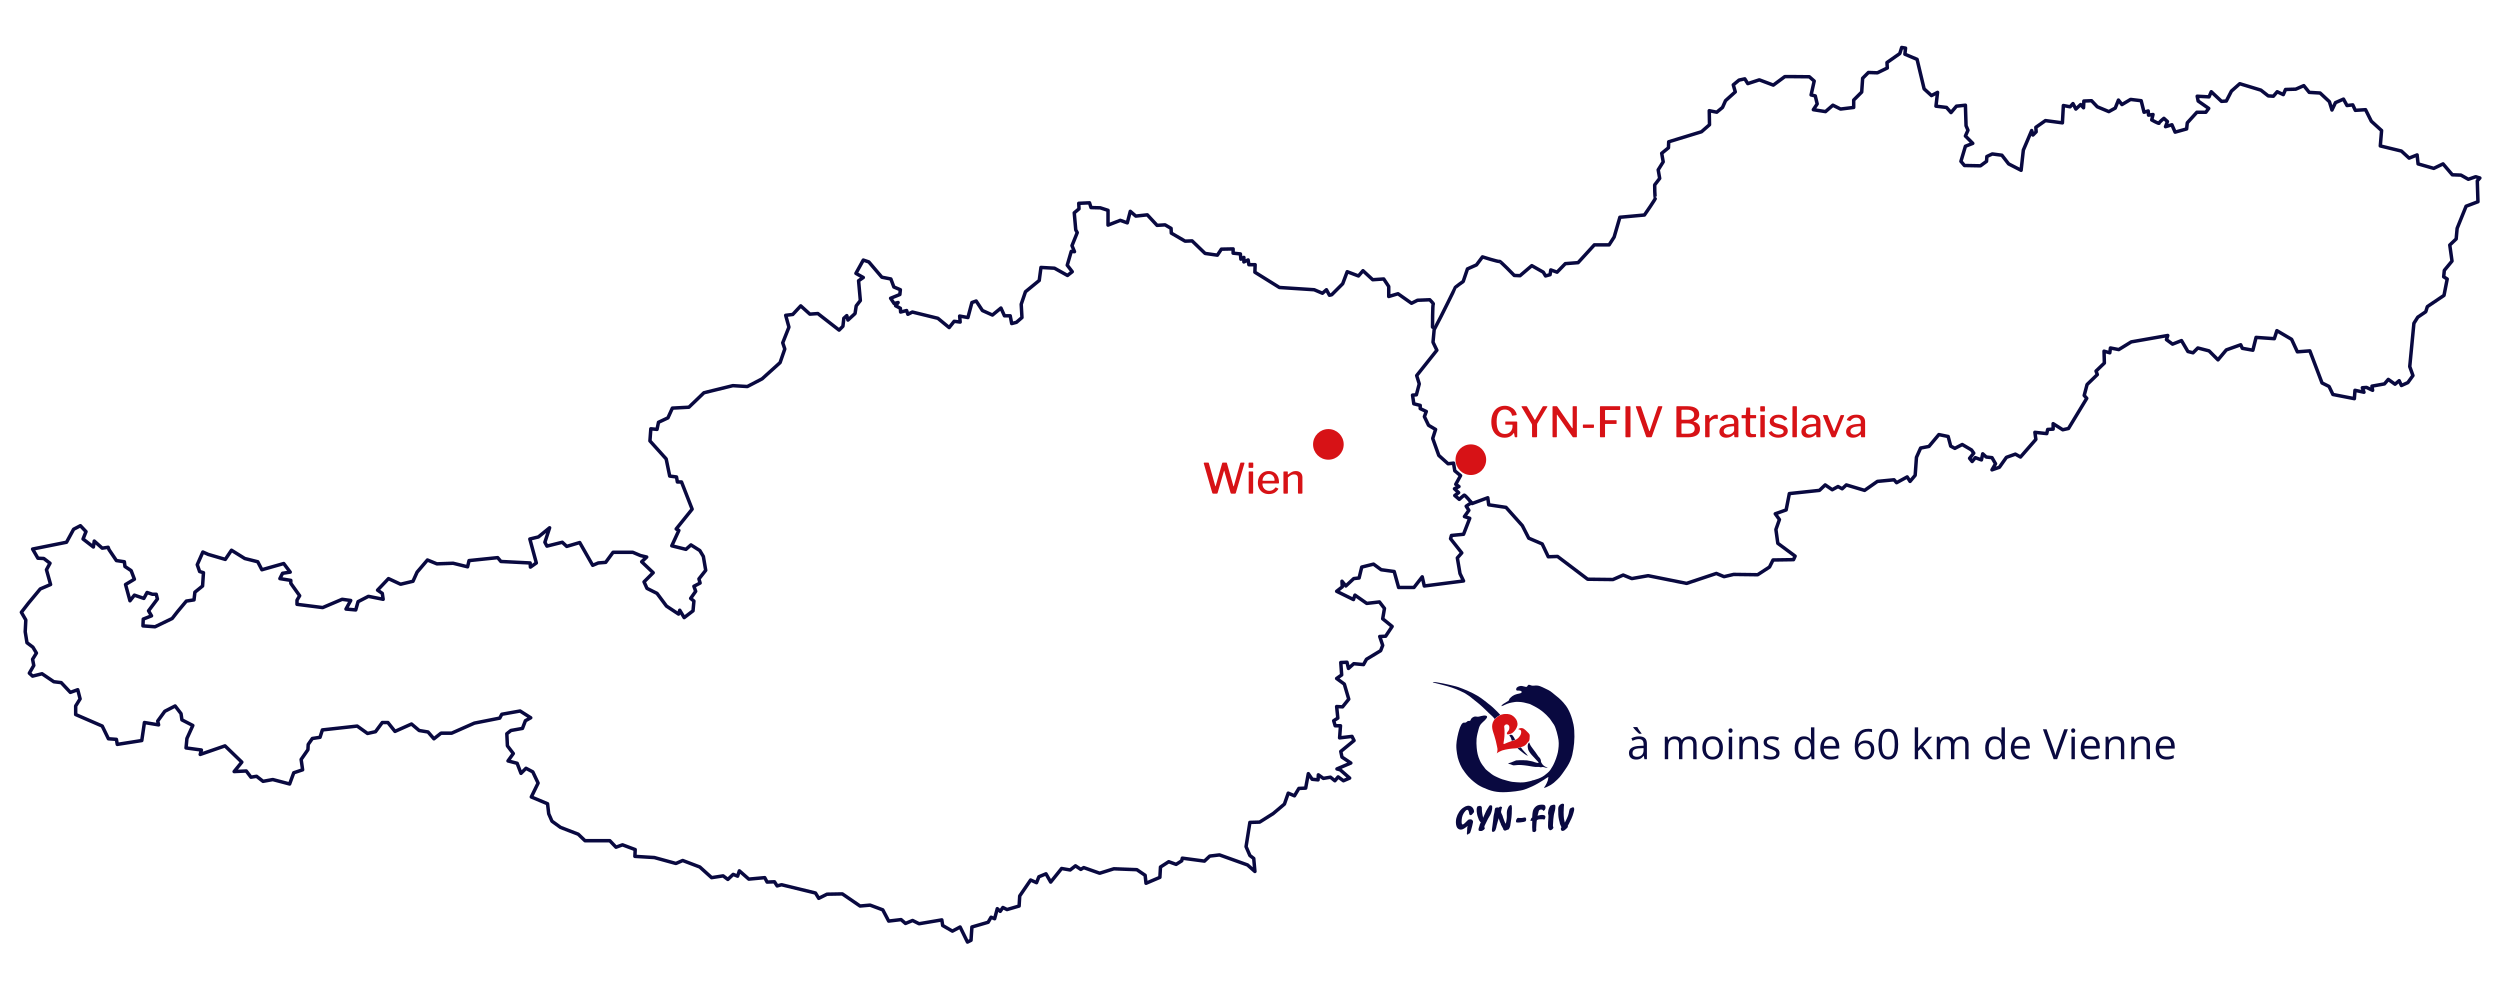 <?xml version="1.0" encoding="UTF-8" standalone="no"?>
<svg xmlns="http://www.w3.org/2000/svg" xmlns:xlink="http://www.w3.org/1999/xlink" xmlns:serif="http://www.serif.com/" width="100%" height="100%" viewBox="0 0 358 142" version="1.1" xml:space="preserve" style="fill-rule:evenodd;clip-rule:evenodd;stroke-linejoin:round;stroke-miterlimit:10;">
    <g>
        <path d="M190.224,65.83C191.436,65.83 192.418,64.848 192.418,63.636C192.418,62.425 191.436,61.443 190.224,61.443C189.012,61.443 188.03,62.425 188.03,63.636C188.029,64.848 189.012,65.83 190.224,65.83" style="fill:rgb(215,18,22);fill-rule:nonzero;"></path>
        <path d="M210.624,68.023C211.836,68.023 212.818,67.041 212.818,65.829C212.818,64.618 211.836,63.636 210.624,63.636C209.412,63.636 208.431,64.618 208.431,65.829C208.431,67.041 209.412,68.023 210.624,68.023" style="fill:rgb(215,18,22);fill-rule:nonzero;"></path>
    </g>
    <g>
        <path d="M178.193,66.276C178.211,66.3 178.214,66.332 178.202,66.372L176.972,70.59C176.96,70.626 176.943,70.652 176.921,70.668C176.899,70.684 176.868,70.692 176.828,70.692L176.372,70.692C176.288,70.692 176.238,70.66 176.222,70.596L175.322,67.44C175.318,67.412 175.31,67.398 175.298,67.398C175.294,67.398 175.286,67.414 175.274,67.446L174.362,70.59C174.354,70.626 174.339,70.652 174.317,70.668C174.295,70.684 174.262,70.692 174.218,70.692L173.75,70.692C173.674,70.692 173.624,70.66 173.6,70.596L172.382,66.372C172.378,66.36 172.376,66.346 172.376,66.33C172.376,66.27 172.412,66.24 172.484,66.24L172.982,66.24C173.018,66.24 173.045,66.246 173.063,66.258C173.081,66.27 173.094,66.29 173.102,66.318L174.02,69.576C174.032,69.62 174.044,69.642 174.056,69.642C174.068,69.642 174.08,69.622 174.092,69.582L175.016,66.318C175.032,66.266 175.074,66.24 175.142,66.24L175.574,66.24C175.614,66.24 175.642,66.246 175.658,66.258C175.674,66.27 175.686,66.29 175.694,66.318L176.618,69.6C176.63,69.632 176.642,69.648 176.654,69.648C176.67,69.648 176.682,69.632 176.69,69.6L177.608,66.318C177.62,66.266 177.66,66.24 177.728,66.24L178.106,66.24C178.146,66.24 178.175,66.252 178.193,66.276Z" style="fill:rgb(215,18,22);fill-rule:nonzero;"></path>
        <path d="M179.468,66.876C179.468,66.92 179.459,66.952 179.441,66.972C179.423,66.993 179.392,67.002 179.348,67.002L178.904,67.002C178.864,67.002 178.836,66.993 178.82,66.975C178.804,66.957 178.796,66.928 178.796,66.888L178.796,66.342C178.796,66.274 178.826,66.24 178.886,66.24L179.384,66.24C179.408,66.24 179.428,66.249 179.444,66.267C179.46,66.285 179.468,66.308 179.468,66.336L179.468,66.876ZM179.45,70.579C179.45,70.623 179.441,70.653 179.423,70.669C179.405,70.685 179.374,70.693 179.33,70.693L178.922,70.693C178.882,70.693 178.854,70.686 178.838,70.672C178.822,70.658 178.814,70.633 178.814,70.597L178.814,67.603C178.814,67.571 178.82,67.548 178.832,67.534C178.844,67.52 178.866,67.513 178.898,67.513L179.378,67.513C179.426,67.513 179.45,67.541 179.45,67.597L179.45,70.579Z" style="fill:rgb(215,18,22);fill-rule:nonzero;"></path>
        <path d="M180.911,69.813C180.997,69.959 181.114,70.075 181.262,70.161C181.41,70.247 181.572,70.29 181.748,70.29C181.932,70.29 182.096,70.252 182.24,70.176C182.384,70.1 182.516,69.982 182.636,69.822C182.648,69.806 182.662,69.798 182.678,69.798C182.698,69.798 182.714,69.802 182.726,69.81L183.032,69.954C183.052,69.966 183.062,69.982 183.062,70.002C183.062,70.014 183.056,70.03 183.044,70.05C182.876,70.298 182.684,70.477 182.468,70.587C182.252,70.697 181.99,70.752 181.682,70.752C181.382,70.752 181.114,70.684 180.878,70.548C180.642,70.412 180.458,70.221 180.326,69.975C180.194,69.729 180.128,69.45 180.128,69.138C180.128,68.802 180.196,68.506 180.332,68.25C180.468,67.994 180.653,67.797 180.887,67.659C181.121,67.521 181.382,67.452 181.67,67.452C181.966,67.452 182.226,67.517 182.45,67.647C182.674,67.777 182.846,67.966 182.969,68.214C183.092,68.462 183.152,68.756 183.152,69.096L183.152,69.12C183.152,69.156 183.147,69.183 183.137,69.201C183.127,69.219 183.102,69.228 183.062,69.228L180.842,69.228C180.802,69.228 180.782,69.26 180.782,69.324C180.782,69.504 180.825,69.667 180.911,69.813ZM182.42,68.851C182.46,68.851 182.487,68.845 182.501,68.833C182.515,68.821 182.522,68.799 182.522,68.767C182.522,68.611 182.489,68.465 182.423,68.329C182.357,68.193 182.261,68.084 182.135,68.002C182.009,67.92 181.86,67.879 181.688,67.879C181.508,67.879 181.35,67.924 181.214,68.014C181.078,68.104 180.973,68.222 180.899,68.368C180.825,68.514 180.79,68.673 180.794,68.845L182.42,68.851Z" style="fill:rgb(215,18,22);fill-rule:nonzero;"></path>
        <path d="M183.788,70.596L183.788,67.602C183.788,67.542 183.814,67.512 183.866,67.512L184.34,67.512C184.388,67.512 184.412,67.538 184.412,67.59L184.412,67.92C184.412,67.944 184.417,67.958 184.427,67.962C184.437,67.966 184.452,67.958 184.472,67.938C184.68,67.77 184.864,67.647 185.024,67.569C185.184,67.491 185.358,67.452 185.546,67.452C185.846,67.452 186.081,67.535 186.251,67.701C186.421,67.867 186.506,68.09 186.506,68.37L186.506,70.584C186.506,70.656 186.472,70.692 186.404,70.692L185.96,70.692C185.9,70.692 185.87,70.66 185.87,70.596L185.87,68.496C185.87,68.316 185.823,68.177 185.729,68.079C185.635,67.981 185.494,67.932 185.306,67.932C185.154,67.932 185.013,67.967 184.883,68.037C184.753,68.107 184.6,68.222 184.424,68.382L184.424,70.59C184.424,70.626 184.415,70.652 184.397,70.668C184.379,70.684 184.35,70.692 184.31,70.692L183.884,70.692C183.82,70.692 183.788,70.661 183.788,70.596Z" style="fill:rgb(215,18,22);fill-rule:nonzero;"></path>
    </g>
    <g>
        <path d="M214.451,62.405C214.163,62.221 213.942,61.958 213.788,61.616C213.634,61.274 213.557,60.873 213.557,60.413C213.557,59.941 213.637,59.531 213.797,59.183C213.957,58.835 214.184,58.569 214.478,58.385C214.773,58.201 215.114,58.109 215.501,58.109C215.785,58.109 216.049,58.166 216.293,58.28C216.537,58.394 216.737,58.545 216.893,58.733C217.049,58.921 217.145,59.121 217.181,59.333C217.185,59.349 217.187,59.367 217.187,59.387C217.187,59.407 217.182,59.421 217.172,59.429C217.162,59.437 217.147,59.443 217.127,59.447L216.581,59.531L216.569,59.531C216.548,59.531 216.535,59.525 216.527,59.513C216.518,59.501 216.512,59.483 216.508,59.459C216.464,59.227 216.35,59.033 216.166,58.877C215.982,58.721 215.756,58.643 215.488,58.643C215.108,58.643 214.818,58.788 214.618,59.078C214.418,59.368 214.318,59.801 214.318,60.377C214.318,61.557 214.714,62.147 215.506,62.147C215.726,62.147 215.914,62.1 216.07,62.006C216.225,61.912 216.346,61.792 216.432,61.646C216.518,61.5 216.57,61.347 216.585,61.187L216.591,60.887L216.591,60.863C216.591,60.831 216.571,60.815 216.531,60.815L215.631,60.815C215.603,60.815 215.584,60.81 215.574,60.8C215.564,60.79 215.558,60.771 215.558,60.743L215.558,60.425C215.558,60.381 215.58,60.359 215.624,60.359L217.148,60.365C217.227,60.365 217.267,60.397 217.267,60.461L217.267,62.543C217.267,62.595 217.242,62.621 217.19,62.621L217.034,62.621C217.002,62.621 216.975,62.616 216.956,62.606C216.935,62.596 216.92,62.575 216.908,62.543L216.812,62.027C216.799,61.991 216.78,61.991 216.751,62.027C216.463,62.463 216.033,62.681 215.461,62.681C215.077,62.681 214.739,62.589 214.451,62.405Z" style="fill:rgb(215,18,22);fill-rule:nonzero;"></path>
        <path d="M221.579,58.196C221.592,58.214 221.589,58.237 221.573,58.265L220.151,60.629C220.135,60.657 220.124,60.685 220.118,60.713C220.112,60.741 220.109,60.791 220.109,60.863L220.109,62.5C220.109,62.544 220.099,62.575 220.079,62.593C220.059,62.611 220.025,62.62 219.977,62.62L219.491,62.62C219.424,62.62 219.389,62.586 219.389,62.518L219.389,60.868C219.389,60.828 219.385,60.797 219.376,60.775C219.368,60.754 219.355,60.724 219.334,60.688L217.895,58.282C217.883,58.262 217.876,58.244 217.876,58.228C217.876,58.188 217.906,58.168 217.967,58.168L218.542,58.168C218.582,58.168 218.611,58.174 218.63,58.186C218.648,58.198 218.666,58.22 218.687,58.252L219.731,60.058C219.755,60.102 219.777,60.124 219.797,60.124C219.82,60.124 219.841,60.106 219.857,60.07L220.895,58.252C220.911,58.216 220.928,58.193 220.946,58.183C220.965,58.173 220.993,58.168 221.033,58.168L221.513,58.168C221.545,58.168 221.567,58.178 221.579,58.196Z" style="fill:rgb(215,18,22);fill-rule:nonzero;"></path>
        <path d="M225.743,58.168C225.787,58.168 225.808,58.194 225.808,58.246L225.808,62.542C225.808,62.566 225.8,62.585 225.785,62.599C225.768,62.613 225.747,62.62 225.719,62.62L225.329,62.62C225.297,62.62 225.271,62.617 225.254,62.611C225.236,62.605 225.217,62.588 225.197,62.56L223.007,59.416C222.991,59.388 222.976,59.376 222.962,59.38C222.948,59.384 222.941,59.398 222.941,59.422L222.941,62.536C222.941,62.592 222.909,62.62 222.844,62.62L222.418,62.62C222.354,62.62 222.322,62.592 222.322,62.536L222.322,58.258C222.322,58.226 222.329,58.203 222.343,58.189C222.357,58.175 222.38,58.168 222.412,58.168L222.88,58.168C222.916,58.168 222.943,58.173 222.961,58.183C222.979,58.193 222.996,58.212 223.012,58.24L225.113,61.282C225.136,61.31 225.155,61.324 225.167,61.324C225.191,61.324 225.203,61.306 225.203,61.27L225.203,58.252C225.203,58.196 225.23,58.168 225.287,58.168L225.743,58.168Z" style="fill:rgb(215,18,22);fill-rule:nonzero;"></path>
        <path d="M228.257,61.181C228.257,61.245 228.217,61.277 228.137,61.277L226.757,61.277C226.725,61.277 226.701,61.271 226.688,61.259C226.673,61.247 226.667,61.225 226.667,61.193L226.667,60.875C226.667,60.819 226.689,60.791 226.733,60.791L228.185,60.791C228.233,60.791 228.257,60.813 228.257,60.857L228.257,61.181Z" style="fill:rgb(215,18,22);fill-rule:nonzero;"></path>
        <path d="M229.199,58.168L231.94,58.168C231.989,58.168 232.012,58.194 232.012,58.246L232.006,58.624C232.006,58.684 231.976,58.714 231.916,58.714L229.93,58.714C229.898,58.714 229.875,58.72 229.862,58.732C229.847,58.744 229.841,58.764 229.841,58.792L229.841,60.1C229.841,60.148 229.867,60.172 229.919,60.172L231.425,60.172C231.473,60.172 231.497,60.196 231.497,60.244L231.497,60.64C231.497,60.664 231.492,60.681 231.481,60.691C231.471,60.701 231.453,60.706 231.424,60.706L229.912,60.706C229.864,60.706 229.84,60.73 229.84,60.778L229.84,62.524C229.84,62.56 229.832,62.585 229.817,62.599C229.8,62.613 229.772,62.62 229.733,62.62L229.216,62.62C229.176,62.62 229.149,62.613 229.135,62.599C229.121,62.585 229.114,62.56 229.114,62.524L229.114,58.258C229.115,58.199 229.143,58.168 229.199,58.168Z" style="fill:rgb(215,18,22);fill-rule:nonzero;"></path>
        <path d="M233.41,58.168C233.462,58.168 233.488,58.198 233.488,58.258L233.488,62.506C233.488,62.55 233.479,62.58 233.461,62.596C233.443,62.612 233.41,62.62 233.362,62.62L232.87,62.62C232.83,62.62 232.803,62.613 232.786,62.599C232.77,62.585 232.763,62.56 232.763,62.524L232.763,58.258C232.763,58.198 232.79,58.168 232.847,58.168L233.41,58.168Z" style="fill:rgb(215,18,22);fill-rule:nonzero;"></path>
        <path d="M238.04,58.199C238.054,58.219 238.057,58.243 238.049,58.271L236.549,62.519C236.537,62.555 236.519,62.581 236.495,62.597C236.471,62.613 236.438,62.621 236.398,62.621L235.888,62.621C235.804,62.621 235.75,62.589 235.726,62.525L234.256,58.277C234.252,58.269 234.25,58.257 234.25,58.241C234.25,58.221 234.257,58.204 234.271,58.19C234.286,58.176 234.304,58.169 234.329,58.169L234.892,58.169C234.949,58.169 234.982,58.195 234.995,58.247L236.165,61.697C236.177,61.729 236.188,61.745 236.201,61.745C236.217,61.745 236.232,61.727 236.249,61.691L237.413,58.247C237.429,58.195 237.465,58.169 237.52,58.169L237.976,58.169C238.005,58.168 238.025,58.179 238.04,58.199Z" style="fill:rgb(215,18,22);fill-rule:nonzero;"></path>
        <path d="M240.082,62.597C240.066,62.581 240.059,62.561 240.059,62.537L240.059,58.271C240.059,58.203 240.09,58.169 240.155,58.169L241.613,58.169C242.165,58.169 242.589,58.268 242.884,58.466C243.181,58.664 243.328,58.951 243.328,59.327C243.328,59.563 243.266,59.762 243.142,59.924C243.018,60.086 242.818,60.217 242.541,60.317C242.525,60.321 242.518,60.33 242.518,60.344C242.518,60.358 242.526,60.367 242.541,60.371C242.837,60.451 243.061,60.577 243.21,60.749C243.36,60.921 243.436,61.147 243.436,61.427C243.436,61.827 243.286,62.126 242.986,62.324C242.686,62.522 242.246,62.621 241.666,62.621L240.148,62.621C240.12,62.621 240.099,62.613 240.082,62.597ZM241.696,60.106C241.948,60.106 242.162,60.05 242.338,59.938C242.515,59.826 242.603,59.65 242.603,59.41C242.603,59.17 242.516,58.988 242.341,58.864C242.167,58.74 241.928,58.678 241.624,58.678L240.874,58.678C240.814,58.678 240.784,58.704 240.784,58.756L240.784,60.022C240.784,60.078 240.806,60.106 240.85,60.106L241.696,60.106ZM241.637,62.111C242.332,62.111 242.681,61.869 242.681,61.385C242.681,61.133 242.59,60.945 242.41,60.821C242.23,60.697 241.992,60.635 241.696,60.635L240.88,60.635C240.845,60.635 240.819,60.641 240.806,60.653C240.791,60.665 240.785,60.685 240.785,60.713L240.785,62.021C240.785,62.081 240.807,62.111 240.851,62.111L241.637,62.111Z" style="fill:rgb(215,18,22);fill-rule:nonzero;"></path>
        <path d="M244.175,62.524L244.175,59.53C244.175,59.47 244.201,59.44 244.253,59.44L244.715,59.44C244.763,59.44 244.787,59.466 244.787,59.518L244.787,59.896C244.787,59.92 244.794,59.934 244.808,59.938C244.823,59.942 244.837,59.934 244.853,59.914C245.001,59.742 245.155,59.61 245.312,59.518C245.47,59.426 245.625,59.38 245.778,59.38C245.918,59.38 245.988,59.408 245.988,59.464L245.988,59.932C245.988,59.98 245.966,60 245.922,59.992C245.846,59.972 245.74,59.962 245.604,59.962C245.493,59.962 245.375,59.993 245.25,60.055C245.125,60.117 245.021,60.198 244.938,60.298C244.854,60.398 244.812,60.5 244.812,60.604L244.812,62.518C244.812,62.586 244.774,62.62 244.699,62.62L244.272,62.62C244.207,62.621 244.175,62.589 244.175,62.524Z" style="fill:rgb(215,18,22);fill-rule:nonzero;"></path>
        <path d="M247.21,62.681C246.902,62.681 246.659,62.602 246.481,62.444C246.302,62.286 246.213,62.075 246.213,61.811C246.213,61.487 246.355,61.229 246.636,61.037C246.918,60.845 247.32,60.737 247.839,60.713L248.23,60.683C248.293,60.675 248.326,60.645 248.326,60.593L248.326,60.443C248.326,60.247 248.265,60.092 248.146,59.978C248.026,59.864 247.862,59.807 247.654,59.807C247.326,59.807 247.064,59.955 246.868,60.251C246.856,60.275 246.843,60.29 246.829,60.296C246.815,60.302 246.794,60.301 246.766,60.293L246.359,60.173C246.335,60.165 246.323,60.149 246.323,60.125C246.323,60.109 246.329,60.087 246.341,60.059C246.453,59.843 246.624,59.676 246.855,59.558C247.084,59.44 247.362,59.381 247.685,59.381C248.106,59.381 248.419,59.471 248.627,59.651C248.835,59.831 248.939,60.081 248.939,60.401L248.939,62.519C248.939,62.559 248.931,62.586 248.918,62.6C248.905,62.614 248.881,62.621 248.849,62.621L248.448,62.621C248.391,62.621 248.36,62.581 248.351,62.501L248.339,62.273C248.331,62.241 248.319,62.225 248.303,62.225C248.291,62.225 248.269,62.237 248.238,62.261C247.944,62.541 247.602,62.681 247.21,62.681ZM248.242,61.037L247.918,61.061C247.586,61.081 247.323,61.148 247.129,61.262C246.935,61.376 246.838,61.533 246.838,61.733C246.838,61.889 246.894,62.012 247.006,62.102C247.118,62.192 247.268,62.237 247.456,62.237C247.672,62.237 247.876,62.163 248.068,62.015C248.24,61.875 248.326,61.735 248.326,61.595L248.326,61.127C248.326,61.062 248.298,61.033 248.242,61.037Z" style="fill:rgb(215,18,22);fill-rule:nonzero;"></path>
        <path d="M250.673,59.896C250.637,59.896 250.619,59.916 250.619,59.956L250.619,61.714C250.619,61.882 250.649,61.998 250.712,62.062C250.774,62.126 250.873,62.158 251.009,62.158L251.393,62.158C251.441,62.158 251.465,62.182 251.465,62.23L251.465,62.488C251.465,62.544 251.435,62.578 251.375,62.59C251.247,62.61 251.043,62.62 250.763,62.62C250.499,62.62 250.303,62.559 250.175,62.437C250.047,62.315 249.983,62.126 249.983,61.87L249.983,59.968C249.983,59.92 249.963,59.896 249.923,59.896L249.473,59.896C249.421,59.896 249.395,59.872 249.395,59.824L249.395,59.506C249.395,59.462 249.419,59.44 249.467,59.44L249.947,59.44C249.978,59.44 249.995,59.422 249.995,59.386L250.066,58.444C250.075,58.388 250.098,58.36 250.138,58.36L250.552,58.36C250.604,58.36 250.63,58.392 250.63,58.456L250.63,59.386C250.63,59.422 250.648,59.44 250.684,59.44L251.405,59.44C251.453,59.44 251.476,59.462 251.476,59.506L251.476,59.824C251.476,59.872 251.449,59.896 251.392,59.896L250.673,59.896Z" style="fill:rgb(215,18,22);fill-rule:nonzero;"></path>
        <path d="M252.736,58.805C252.736,58.849 252.727,58.881 252.709,58.901C252.691,58.922 252.66,58.931 252.616,58.931L252.172,58.931C252.132,58.931 252.105,58.922 252.088,58.904C252.072,58.886 252.065,58.857 252.065,58.817L252.065,58.271C252.065,58.203 252.094,58.169 252.155,58.169L252.653,58.169C252.676,58.169 252.697,58.178 252.713,58.196C252.73,58.214 252.737,58.237 252.737,58.265L252.737,58.805L252.736,58.805ZM252.718,62.507C252.718,62.551 252.709,62.581 252.692,62.597C252.673,62.613 252.642,62.621 252.598,62.621L252.191,62.621C252.151,62.621 252.123,62.614 252.107,62.6C252.09,62.586 252.083,62.561 252.083,62.525L252.083,59.531C252.083,59.499 252.089,59.476 252.102,59.462C252.114,59.448 252.135,59.441 252.167,59.441L252.647,59.441C252.695,59.441 252.718,59.469 252.718,59.525L252.718,62.507Z" style="fill:rgb(215,18,22);fill-rule:nonzero;"></path>
        <path d="M255.16,59.906C255.024,59.836 254.866,59.801 254.686,59.801C254.486,59.801 254.322,59.842 254.194,59.924C254.066,60.006 254.003,60.117 254.003,60.257C254.003,60.337 254.034,60.409 254.099,60.473C254.162,60.537 254.279,60.593 254.447,60.641L255.185,60.851C255.465,60.923 255.672,61.034 255.806,61.184C255.94,61.334 256.007,61.511 256.007,61.715C256.007,61.907 255.949,62.076 255.836,62.222C255.722,62.368 255.563,62.481 255.358,62.561C255.153,62.641 254.924,62.681 254.669,62.681C254.349,62.681 254.066,62.62 253.822,62.498C253.578,62.376 253.404,62.217 253.301,62.021C253.288,62.001 253.282,61.983 253.282,61.967C253.282,61.943 253.292,61.925 253.312,61.913L253.606,61.757C253.63,61.745 253.65,61.739 253.667,61.739C253.687,61.739 253.702,61.747 253.715,61.763C253.927,62.083 254.24,62.243 254.656,62.243C254.877,62.243 255.058,62.202 255.202,62.12C255.347,62.038 255.419,61.927 255.419,61.787C255.419,61.687 255.378,61.602 255.296,61.532C255.214,61.462 255.078,61.403 254.891,61.355L254.279,61.199C253.983,61.127 253.767,61.021 253.632,60.881C253.495,60.741 253.428,60.565 253.428,60.353C253.428,60.161 253.481,59.992 253.587,59.846C253.692,59.7 253.841,59.586 254.03,59.504C254.22,59.422 254.441,59.381 254.693,59.381C254.965,59.381 255.21,59.433 255.425,59.537C255.64,59.641 255.803,59.777 255.91,59.945C255.927,59.969 255.934,59.989 255.934,60.005C255.934,60.021 255.924,60.035 255.904,60.047L255.592,60.209C255.583,60.213 255.571,60.215 255.556,60.215C255.532,60.215 255.51,60.205 255.49,60.185C255.406,60.069 255.297,59.976 255.16,59.906Z" style="fill:rgb(215,18,22);fill-rule:nonzero;"></path>
        <path d="M257.313,62.507C257.313,62.551 257.304,62.581 257.287,62.597C257.268,62.613 257.236,62.621 257.187,62.621L256.78,62.621C256.74,62.621 256.712,62.614 256.696,62.6C256.679,62.586 256.672,62.561 256.672,62.525L256.684,58.259C256.684,58.199 256.71,58.169 256.762,58.169L257.237,58.169C257.289,58.169 257.314,58.199 257.314,58.259L257.314,62.507L257.313,62.507Z" style="fill:rgb(215,18,22);fill-rule:nonzero;"></path>
        <path d="M258.958,62.681C258.65,62.681 258.407,62.602 258.229,62.444C258.05,62.286 257.961,62.075 257.961,61.811C257.961,61.487 258.103,61.229 258.384,61.037C258.666,60.845 259.068,60.737 259.587,60.713L259.978,60.683C260.041,60.675 260.074,60.645 260.074,60.593L260.074,60.443C260.074,60.247 260.013,60.092 259.894,59.978C259.774,59.864 259.61,59.807 259.402,59.807C259.074,59.807 258.812,59.955 258.616,60.251C258.604,60.275 258.591,60.29 258.577,60.296C258.563,60.302 258.542,60.301 258.514,60.293L258.107,60.173C258.083,60.165 258.071,60.149 258.071,60.125C258.071,60.109 258.077,60.087 258.089,60.059C258.201,59.843 258.372,59.676 258.603,59.558C258.832,59.44 259.11,59.381 259.433,59.381C259.854,59.381 260.167,59.471 260.375,59.651C260.583,59.831 260.687,60.081 260.687,60.401L260.687,62.519C260.687,62.559 260.679,62.586 260.666,62.6C260.653,62.614 260.629,62.621 260.597,62.621L260.196,62.621C260.139,62.621 260.108,62.581 260.099,62.501L260.087,62.273C260.079,62.241 260.067,62.225 260.051,62.225C260.039,62.225 260.017,62.237 259.986,62.261C259.692,62.541 259.35,62.681 258.958,62.681ZM259.99,61.037L259.666,61.061C259.334,61.081 259.071,61.148 258.877,61.262C258.683,61.376 258.586,61.533 258.586,61.733C258.586,61.889 258.642,62.012 258.754,62.102C258.866,62.192 259.016,62.237 259.204,62.237C259.42,62.237 259.624,62.163 259.816,62.015C259.988,61.875 260.074,61.735 260.074,61.595L260.074,61.127C260.074,61.062 260.046,61.033 259.99,61.037Z" style="fill:rgb(215,18,22);fill-rule:nonzero;"></path>
        <path d="M264.07,59.474C264.082,59.496 264.084,59.519 264.076,59.543L262.864,62.519C262.841,62.587 262.788,62.621 262.708,62.621L262.427,62.621C262.347,62.621 262.292,62.589 262.265,62.525L261.059,59.549C261.055,59.541 261.053,59.531 261.053,59.519C261.053,59.495 261.061,59.476 261.076,59.462C261.092,59.448 261.112,59.441 261.137,59.441L261.635,59.441C261.691,59.441 261.725,59.467 261.737,59.519L262.601,61.691C262.613,61.731 262.626,61.751 262.643,61.751C262.659,61.751 262.677,61.729 262.697,61.685L263.55,59.513C263.577,59.465 263.613,59.441 263.657,59.441L264.011,59.441C264.038,59.44 264.059,59.452 264.07,59.474Z" style="fill:rgb(215,18,22);fill-rule:nonzero;"></path>
        <path d="M265.354,62.681C265.046,62.681 264.803,62.602 264.625,62.444C264.446,62.286 264.357,62.075 264.357,61.811C264.357,61.487 264.499,61.229 264.78,61.037C265.062,60.845 265.464,60.737 265.983,60.713L266.374,60.683C266.437,60.675 266.47,60.645 266.47,60.593L266.47,60.443C266.47,60.247 266.409,60.092 266.29,59.978C266.17,59.864 266.006,59.807 265.798,59.807C265.47,59.807 265.208,59.955 265.012,60.251C265,60.275 264.987,60.29 264.973,60.296C264.959,60.302 264.938,60.301 264.91,60.293L264.503,60.173C264.479,60.165 264.467,60.149 264.467,60.125C264.467,60.109 264.473,60.087 264.485,60.059C264.597,59.843 264.768,59.676 264.999,59.558C265.228,59.44 265.506,59.381 265.829,59.381C266.25,59.381 266.563,59.471 266.771,59.651C266.979,59.831 267.083,60.081 267.083,60.401L267.083,62.519C267.083,62.559 267.075,62.586 267.062,62.6C267.049,62.614 267.025,62.621 266.993,62.621L266.592,62.621C266.535,62.621 266.504,62.581 266.495,62.501L266.483,62.273C266.475,62.241 266.463,62.225 266.447,62.225C266.435,62.225 266.413,62.237 266.382,62.261C266.088,62.541 265.745,62.681 265.354,62.681ZM266.386,61.037L266.062,61.061C265.73,61.081 265.467,61.148 265.273,61.262C265.079,61.376 264.982,61.533 264.982,61.733C264.982,61.889 265.038,62.012 265.15,62.102C265.262,62.192 265.412,62.237 265.6,62.237C265.816,62.237 266.02,62.163 266.212,62.015C266.384,61.875 266.47,61.735 266.47,61.595L266.47,61.127C266.47,61.062 266.441,61.033 266.386,61.037Z" style="fill:rgb(215,18,22);fill-rule:nonzero;"></path>
    </g>
    <path d="M205.604,47.052L205.138,46.836C205.138,46.836 205.138,43.536 205.246,43.536C205.352,43.536 204.743,42.926 204.743,42.926L202.987,42.998L202.129,43.428L200.193,42.065L198.867,42.46L198.867,41.025L198.151,39.949L196.574,40.056L195.178,38.765L194.532,39.518L192.921,38.908L192.275,40.63L190.699,42.209L190.377,42.28L189.946,41.491L189.374,41.993L188.191,41.491L183.211,41.168L179.7,38.98L179.736,37.904L178.84,37.904L178.732,37.222L178.123,37.509L178.123,36.863L177.693,37.115L177.622,36.361L176.583,36.254L176.583,35.644L174.899,35.68L174.326,36.541L172.57,36.29L170.707,34.496L169.704,34.532L167.733,33.384L167.698,32.702L166.838,32.2L165.691,32.272L164.294,30.765L162.646,30.944L161.858,30.263L161.428,31.913L160.425,31.554L158.669,32.236L158.669,30.119L157.558,29.761L156.233,29.725L156.018,29.043L154.477,29.115L154.513,29.904L153.832,30.478L154.047,32.917L154.262,33.312L153.51,35.177L153.868,36.038L153.402,36.003L152.829,37.976L153.546,38.908L152.865,39.446L151.002,38.406L149.067,38.298L148.817,40.164L146.846,41.778L146.237,43.572L146.344,45.473L145.556,46.155L144.876,46.334L144.661,45.222L143.837,45.222L143.335,44.11L142.117,45.114L140.684,44.469L139.788,43.105L139.179,43.321L138.606,45.473L137.423,45.258L137.495,46.119L136.635,46.011L135.919,46.908L134.306,45.581L130.652,44.684L130.007,45.007L129.828,44.469L128.968,44.684L128.932,44.146L128.252,43.787L128.61,43.321L128.037,43.464L127.535,42.711L128.861,42.173L128.932,41.491L128.001,41.096L127.571,39.949L126.281,39.697L124.418,37.509L123.624,37.242L122.568,39.146L123.624,39.739L122.948,40.204L123.202,43.039L122.61,43.801L122.441,44.901L121.427,45.832L121.258,45.197L120.835,45.578L120.708,46.72L120.159,47.27L117.116,44.901L115.975,44.985L114.665,43.801L113.524,45.028L112.51,45.155L112.975,46.847L112.088,49.09L112.383,49.978L111.707,51.925L109.129,54.252L107.017,55.352L104.946,55.225L100.805,56.241L98.649,58.314L96.283,58.441L95.649,59.837L94.297,60.472L94.085,61.487L93.198,61.403L93.071,63.138L95.395,65.719L95.902,68.173L96.874,68.3L97.001,69.019L97.593,69.019L99.114,72.912L96.832,75.747L97.213,75.958L96.198,78.159L98.227,78.666L98.945,78.032L100.213,78.836L100.72,79.682L101.058,81.67L100.086,82.898L100.255,83.491L99.368,83.956L99.621,84.676L98.903,85.691L99.368,86.073L99.241,87.469L97.973,88.442L97.339,87.385L97.17,87.935L95.438,86.792L94.085,84.973L92.649,84.254L92.226,83.323L93.536,82.011L91.888,80.445L92.606,79.768L91.719,79.557L90.62,79.091L87.79,79.091L86.733,80.53L85.677,80.615L84.874,80.953L83.015,77.694L81.155,78.245L80.521,77.652L78.324,78.203L78.028,77.652L78.704,75.579L77.098,76.891L75.873,77.187L76.802,80.616L75.957,81.208L75.915,80.616L71.731,80.403L71.267,79.853L67.168,80.276L66.956,81.166L64.886,80.658L62.561,80.743L61.209,80.191L59.73,81.926L59.138,83.238L57.363,83.662L55.631,82.857L54.067,84.507L54.743,84.973L54.87,85.819L52.757,85.396L51.278,86.159L50.94,87.343L49.546,87.216L50.222,85.988L48.996,85.819L46.207,87.005L42.531,86.539L42.531,85.946L42.911,85.311L41.643,83.535L41.643,83.111L40.08,82.857L40.46,82.096L41.559,81.926L40.629,80.699L37.502,81.588L36.91,80.444L35.051,79.979L33.149,78.794L32.262,80.106L29.811,79.387L29.05,79.048L28.247,80.867L28.585,81.841L29.135,82.01L29.008,83.914L27.909,84.803L27.782,85.903L26.684,86.073L25.416,87.595L24.655,88.568L22.204,89.754L20.471,89.627L20.514,88.653L21.697,88.188L21.274,87.468L22.542,85.776L22.373,85.099L21.824,85.099L21.063,84.845L20.598,85.691L19.246,85.226L18.612,86.031L17.978,83.703L19.246,82.941L18.781,81.714L17.894,81.121L17.809,80.443L16.668,80.274L15.612,78.71L15.485,78.371L14.64,78.498L13.499,77.482L13.372,78.329L11.893,77.185L12.316,76.128L11.513,75.281L10.541,75.789L9.526,77.65L4.667,78.624L5.427,79.936L6.273,79.978L7.16,80.656L6.653,81.587L7.244,83.702L5.765,84.337L4.075,86.368L3.061,87.68L3.695,88.781L3.61,90.472L3.864,92.038L4.709,92.673L5.216,93.519L4.667,94.409L4.836,95.297L4.202,96.397L4.667,96.82L6.019,96.482L7.709,97.625L8.766,97.752L10.076,99.148L11.132,98.767L11.47,100.079L10.836,101.095L10.836,102.322L14.64,103.972L15.527,105.792L16.668,105.876L16.795,106.596L20.302,106.046L20.683,103.464L22.711,103.803L22.584,103.253L23.599,101.857L25.078,101.095L25.923,102.195L26.05,103.085L27.613,103.889L26.768,105.75L26.641,107.104L28.839,107.401L28.67,108.036L32.219,106.808L34.628,109.135L33.529,110.489L35.262,110.405L35.938,111.294L36.741,111.167L37.671,111.887L39.065,111.633L41.474,112.267L42.066,110.661L43.334,110.236L43.122,108.757L44.094,107.36L44.136,106.599L44.728,105.752L45.827,105.583L46.165,104.524L51.151,103.974L52.63,105.032L53.771,104.778L54.743,103.466L55.546,103.466L56.561,104.736L58.927,103.678L60.026,104.609L61.293,104.82L62.139,105.795L63.153,104.99L64.674,104.99L67.928,103.552L71.562,102.833L71.858,102.282L74.478,101.816L76,102.785L75.239,103.209L74.816,104.309L73.168,104.605L72.577,105.07L72.661,106.805L73.506,107.906L72.746,108.964L74.056,109.303L74.605,110.741L75.323,110.021L76.295,110.53L77.056,112.137L76.084,114.125L78.408,115.098L78.577,116.537L79.042,117.595L80.268,118.483L82.803,119.458L83.775,120.389L87.325,120.389L88.212,121.319L89.142,120.981L90.959,121.659L90.917,122.632L93.706,122.801L96.791,123.648L97.763,123.224L100.214,124.155L101.904,125.679L103.552,125.425L104.228,125.932L104.989,125.213L105.623,125.467L105.877,124.705L107.229,125.89L109.511,125.679L109.849,126.313L110.905,126.271L111.286,126.863L111.92,126.694L116.779,127.88L117.244,128.641L118.427,128.049L120.625,128.007L123.16,129.742L124.597,129.614L126.414,130.292L127.26,131.899L129.034,131.687L129.668,132.237L130.683,131.814L131.612,132.279L134.866,131.729L134.993,132.534L136.387,133.338L137.486,132.746L138.543,134.903L139.05,134.649L139.177,132.746L141.501,132.068L141.923,131.348L142.43,131.56L142.811,130.122L143.233,130.503L143.614,129.953L144.205,130.249L145.938,129.742L146.022,128.303L147.586,126.018L148.431,126.399L148.769,125.553L149.784,125.13L150.46,126.314L152.023,124.369L153.249,124.58L154.009,123.987L154.77,124.496L155.193,124.242L157.475,125.046L159.503,124.411L162.799,124.538L163.983,125.342L164.109,126.485L166.095,125.638L166.18,124.157L167.363,123.396L168.42,123.777L169.223,123.269L169.307,122.888L172.477,123.311L173.237,122.592L174.632,122.423L178.646,123.861L179.703,124.793L179.534,122.931L178.984,122.508L178.435,121.238L178.984,117.768L180.379,117.726L182.323,116.499L183.929,115.145L184.478,113.58L185.365,113.961L185.999,112.902L186.971,112.86L187.352,110.788L187.901,111.591L188.747,111.676L188.788,110.957L189.508,111.465L190.522,111.295L191.156,111.803L191.621,111.253L192.382,111.803L193.27,111.422L191.918,110.236L191.452,110.11L193.438,109.263L192.17,108.417L192,107.608L193.901,106.044L193.605,105.451L191.831,105.663L191.958,103.928L191.196,103.928L190.985,103.209L191.577,102.828L191.407,101.178L192.254,101.22L193.141,100.12L192.507,97.962L191.407,97.158L192.127,96.649L192,94.873L192.888,94.831L193.099,95.719L193.859,95.042L195.255,95.169L195.678,94.408L197.706,93.179L198.002,92.418L197.578,91.147L198.424,91.105L199.354,89.709L198.002,88.608L198.255,87.128L197.536,86.197L195.72,86.408L194.03,85.223L193.818,85.857L191.409,84.673L192.213,84.038L192.171,83.233L192.721,83.911L193.861,82.852L194.622,82.768L195,81.206L196.69,80.783L197.79,81.587L199.648,81.841L200.282,84.126L202.479,84.126L203.664,82.602L203.959,83.914L209.58,83.194L209.072,82.136L208.691,79.893L209.325,79.174L207.72,77.143L207.847,76.678L209.58,76.508L210.467,74.223L209.707,73.97L210.34,73.081L209.96,72.489L210.89,71.853" style="fill:none;fill-rule:nonzero;stroke:rgb(9,9,64);stroke-width:0.5px;"></path>
    <path d="M205.372,47.199L206.341,45.332C206.341,45.332 208.348,41.346 208.348,41.238C208.348,41.13 209.531,40.305 209.531,40.305L210.14,38.509L211.431,37.935L212.29,36.786C212.29,36.786 214.656,37.54 214.728,37.432C214.8,37.324 216.843,39.443 216.843,39.443L217.667,39.479L219.352,38.042L221,38.976L221.323,39.515L221.969,39.335L222.075,38.653L222.972,38.976L224.154,37.755L225.982,37.611L228.312,35.062L230.427,35.062L231.144,33.949L231.968,31.112L235.481,30.789C235.481,30.789 237.166,28.383 237.058,28.347C236.95,28.311 236.951,26.48 236.951,26.48L237.668,25.546L237.453,24.325L238.17,23.176L237.955,21.955L238.923,21.165L238.958,20.304L243.654,18.867L244.801,17.862L244.765,15.851L245.84,16.067L246.664,15.384L247.095,14.415L248.492,13.158L248.205,12.153L249.029,11.47L249.854,11.291L250.284,11.973L251.933,11.434L253.94,12.188L255.589,10.968L256.485,10.968L259.098,10.994L259.793,11.606L259.35,13.595L259.946,13.733L260.221,14.881L259.671,15.708L261.412,15.983L262.468,15.065L263.568,15.616L265.448,15.386L265.448,14.33L266.594,13.182L266.731,11.207L267.556,10.38L268.84,10.426L270.261,9.737L270.215,8.957L272.049,7.671L272.323,6.798L272.873,6.89L272.782,7.763L274.524,8.497L275.532,12.723L276.588,13.687L277.458,13.228L277.229,15.203L278.741,15.386L279.384,16.121L280.163,15.203L281.446,15.065L281.538,18.004L281.813,18.647L281.446,19.474L282.501,20.53L281.446,20.943L280.804,23.102L281.309,23.699L283.601,23.745L284.472,23.102L284.518,22.413L285.297,22.045L286.672,22.229L287.635,23.469L289.423,24.388L289.743,21.494L290.935,18.693L291.118,19.336L291.577,18.877L291.531,18.234L292.906,17.269L295.337,17.591L295.474,15.111L296.437,15.294L296.85,14.835L297.262,15.616L297.95,14.973L298.363,15.432L298.408,14.468L299.51,14.422L300.334,15.294L301.984,15.983L302.901,15.478L303.36,14.33L303.864,14.973L305.102,14.238L306.615,14.422L307.027,16.075L307.623,15.891L307.67,16.488L308.312,16.397L308.128,17.177C308.128,17.177 309.183,17.774 309.183,17.637C309.183,17.499 309.871,16.948 309.871,16.948L310.375,17.407L310.101,18.142L311.018,17.866L311.476,18.923L313.125,18.463L313.218,17.591L314.593,16.075L315.876,16.075L316.289,15.524L314.776,14.468L314.638,13.779L316.334,13.871L316.654,13.136L318.121,14.514L318.809,14.468L319.542,13.044L320.734,11.988L323.759,12.906L324.814,13.733L325.547,13.779L326.097,13.136L326.968,13.549L327.288,12.814L328.756,12.768L329.902,12.263L330.682,13.228L332.24,13.32L333.57,14.56L333.937,15.754L334.441,14.697L335.587,14.192L336.091,15.111L336.916,15.019L337.282,15.8L338.749,15.708L339.575,17.361L341.043,18.693L340.858,20.897L343.884,21.632L344.984,22.643L346.13,22.183L346.268,23.469L348.514,24.112L349.844,23.469L351.173,25.031L352.41,25.077L353.465,25.674L354.52,25.306L355.116,25.49L354.749,25.903L354.842,28.888L353.145,29.531L351.862,32.7L351.724,34.216L350.807,35.088L351.128,37.385L350.027,38.717L349.935,39.635L350.44,39.957L349.981,42.299L347.597,43.906L347.368,44.641L346.222,45.422L345.672,46.294L345.075,52.494L345.533,53.78L344.801,54.791L343.884,55.204L343.563,54.515L342.967,55.02L342.004,54.331L341.453,54.974L339.665,55.296L339.758,55.893L338.887,55.48L338.29,55.525L338.519,56.168L337.235,55.893L337.144,57.087L334.072,56.49L333.522,55.342L332.514,54.837L330.771,50.244L328.984,50.382L328.158,48.591L326.05,47.351L325.684,48.499L323.071,48.315L322.612,50.152L321.099,49.877L320.87,49.371L318.808,50.106L317.616,51.53L316.333,50.244L314.729,49.831L314.041,50.52L313.309,50.336L312.392,48.774L311.108,49.28L310.237,48.637L310.422,48.04L305.194,48.958L303.406,50.06L302.216,49.831L302.123,50.52L301.299,50.29L301.345,51.989L300.153,53.137L300.336,53.642L298.869,55.066L298.456,56.628L298.823,57.041L296.21,61.358L295.386,61.542L294.01,60.669L294.01,61.45L293.231,61.496L293.094,62.093L291.397,61.909L291.535,62.92L289.334,65.445L288.602,65.032L287.318,65.491L286.31,66.915L285.254,67.282L285.76,66.41L285.254,65.537L284.43,65.445L283.926,64.986L283.741,65.859L282.87,65.537L282.412,66.088L282.045,65.629L282.642,64.894L282.321,64.435L280.992,63.654L279.937,64.205L279.341,63.884L278.975,62.506L277.645,62.231L276.224,63.93L275.032,64.16L274.436,65.491L274.252,68.063L273.519,68.936L273.107,68.293L271.594,69.12L271.227,68.706L268.843,68.936L267.009,70.222L264.396,69.441L263.8,69.992L263.203,69.671L262.378,70.13L261.369,69.441L260.544,70.222L256.235,70.681L255.776,73.023L254.218,73.575L254.814,74.401L254.309,75.826L254.583,77.801L257.06,79.638L256.831,80.143L253.897,80.189L253.393,81.199L251.696,82.302L248.258,82.256L246.883,82.578L245.781,82.119L241.518,83.542L236.017,82.439L233.679,82.852L232.441,82.347L230.974,82.99L227.352,82.944L223.042,79.684L221.713,79.729L220.842,77.892L218.916,77.066L218,75.274L215.662,72.656L213.186,72.289L213.049,71.279L210.802,72.106C210.802,72.106 209.793,70.82 209.656,70.912C209.519,71.003 208.969,71.509 208.969,71.509L208.326,70.958L208.876,70.544L208.28,69.993L208.923,69.672L208.464,69.35L209.152,68.11L208.327,67.421L208.143,66.319L207.364,66.411L206.035,65.217L205.164,62.783L205.576,61.497L204.568,60.9L203.972,59.66L204.246,58.925L203.375,58.512L203.375,58.052L202.458,57.823L202.274,56.583L202.824,56.537L203.237,54.975L202.87,53.781L205.759,50.153L205.208,49.005L205.372,47.199Z" style="fill:none;fill-rule:nonzero;stroke:rgb(9,9,64);stroke-width:0.5px;"></path>
    <g>
        <path d="M215.008,101.073C215.014,101.114 214.993,101.083 215.022,101.107L215.077,101.101C215.196,101.087 215.319,101.011 215.423,100.963C216.032,100.681 216.27,100.629 216.928,100.528C217.108,100.501 217.182,100.502 217.365,100.506C218.066,100.52 218.366,100.636 219.005,100.793C219.104,100.818 219.246,100.899 219.339,100.945C219.634,101.091 220.018,101.294 220.279,101.459C220.326,101.488 220.388,101.527 220.431,101.556L220.841,101.85L220.921,101.915C220.922,101.912 220.925,101.921 220.928,101.923L220.94,101.939C221.078,102.009 221.015,101.999 221.088,102.063C221.155,102.123 221.192,102.13 221.224,102.184C221.291,102.265 221.394,102.346 221.471,102.414L221.937,102.918C222.161,103.22 222.226,103.321 222.422,103.624C222.453,103.671 222.489,103.715 222.52,103.762C222.815,104.219 223.103,105.424 223.179,105.97C223.26,106.555 223.185,107.178 223.086,107.724C223.062,107.858 223.021,107.981 222.987,108.111C222.883,108.507 222.766,108.789 222.606,109.171C222.557,109.287 222.506,109.388 222.452,109.5C222.348,109.717 222.339,109.695 222.283,109.804L222.008,110.248C221.867,110.496 221.376,110.878 221.142,111.058L220.854,111.241C220.534,111.434 220.016,111.607 219.65,111.712C219.559,111.737 219.545,111.737 219.443,111.747C219.403,111.789 219.428,111.775 219.355,111.794L219.06,111.873C218.916,111.91 218.792,111.935 218.637,111.963C218.514,111.984 218.318,112.027 218.197,112.03C217.769,112.042 217.681,112.07 217.223,112.021C216.596,111.954 216.65,112.018 215.913,111.819C215.208,111.63 215.054,111.597 214.401,111.297C213.899,111.065 213.725,110.968 213.309,110.615L213.17,110.511L213.018,110.387L212.781,110.188C212.677,110.094 212.601,109.956 212.517,109.844C212.365,109.644 212.375,109.691 212.207,109.432C211.979,109.079 212.061,109.203 211.896,108.856C211.642,108.322 211.508,107.68 211.462,107.089C211.43,106.669 211.406,106.221 211.445,105.801C211.491,105.312 211.634,104.813 211.755,104.353C211.821,104.096 211.942,103.807 212.131,103.62C212.27,103.482 212.422,103.313 212.583,103.185C212.63,103.148 212.651,103.114 212.693,103.073C212.765,103.003 212.816,102.927 212.885,102.837C212.97,102.727 212.979,102.58 212.874,102.518C212.783,102.463 212.608,102.456 212.483,102.467C212.229,102.489 212.001,102.574 211.758,102.627C211.505,102.683 211.305,102.521 211,102.672C210.807,102.769 210.641,102.9 210.588,103.129C210.567,103.154 210.56,103.165 210.545,103.186C210.515,103.224 210.544,103.203 210.489,103.23C210.378,103.25 210.276,103.216 210.196,103.252C210.102,103.292 210.067,103.356 210.001,103.403C209.696,103.612 209.728,103.372 209.478,103.531C209.306,103.638 209.146,103.961 209.078,104.157C209.049,104.243 209.019,104.317 208.991,104.401C208.791,105.003 208.569,106.028 208.547,106.673C208.531,107.13 208.581,107.527 208.647,107.945C208.716,108.382 208.774,108.624 208.921,109.03C209.05,109.385 209.162,109.642 209.344,109.965C209.432,110.123 209.517,110.236 209.619,110.369C209.658,110.418 209.719,110.514 209.758,110.577C209.829,110.696 210.194,111.132 210.287,111.232C210.546,111.509 210.933,111.864 211.066,111.955C211.253,112.081 211.368,112.217 211.654,112.393C211.853,112.517 212.082,112.643 212.31,112.747C213.507,113.296 214.309,113.493 215.684,113.434C216.365,113.405 217.719,113.275 218.358,113.044C218.723,112.911 219.084,112.755 219.437,112.599C219.875,112.406 220.674,111.941 221.057,111.684C221.158,111.617 221.596,111.312 221.671,111.289C221.69,111.273 221.642,111.274 221.711,111.272C221.749,111.322 221.736,111.384 221.708,111.423C221.701,111.66 221.582,111.962 221.491,112.145C221.436,112.256 221.387,112.35 221.327,112.453C221.292,112.513 221.181,112.706 221.143,112.731L221.095,112.812L221.181,112.806C221.312,112.791 221.466,112.712 221.577,112.66C222.046,112.431 222.105,112.405 222.505,112.093L222.996,111.643C223.039,111.592 223.073,111.561 223.127,111.51C223.31,111.339 223.365,111.264 223.505,111.085L223.737,110.776C223.954,110.461 224.191,110.145 224.398,109.816C224.442,109.747 224.459,109.714 224.496,109.651C224.628,109.426 224.76,109.204 224.866,108.941C225.146,108.256 225.187,107.95 225.31,107.234C225.486,106.21 225.523,104.775 225.326,103.767C225.139,102.813 224.704,101.529 224.014,100.783C223.976,100.742 223.931,100.677 223.892,100.628C223.782,100.488 223.355,100.066 223.221,99.956L222.624,99.471C222.081,99.02 222.019,98.939 221.327,98.621C220.682,98.324 220.384,98.092 219.647,98.187C219.419,98.217 219.378,98.192 219.19,98.125C218.848,98.002 218.869,98.03 218.689,98.294C218.529,98.528 218.096,98.106 217.588,98.261C217.442,98.305 217.311,98.355 217.231,98.443C217.182,98.497 217.152,98.529 217.129,98.616C217.027,99 217.415,98.864 217.609,98.902C217.749,98.93 217.951,98.964 217.893,99.148C217.86,99.252 217.663,99.295 217.54,99.322C217.293,99.378 217.388,99.34 217.106,99.428C217.033,99.451 216.969,99.473 216.901,99.499C216.815,99.531 216.803,99.544 216.728,99.59C216.676,99.621 216.595,99.663 216.554,99.694C216.462,99.764 216.188,99.999 216.149,100.078C216.051,100.273 216.115,100.3 215.932,100.401L215.261,100.811C215.172,100.886 215.045,100.98 215.008,101.073" style="fill:rgb(9,9,64);fill-rule:nonzero;"></path>
        <path d="M214.871,102.376C214.856,102.387 214.87,102.38 214.843,102.394L214.472,102.617C214.336,102.707 214.166,102.88 214.122,102.907L214.065,102.963L214.052,102.974L214.037,102.989L213.885,103.223C213.47,103.964 213.748,104.601 213.986,105.339C214.139,105.816 214.279,106.371 214.369,106.868C214.417,107.133 214.468,107.233 214.428,107.532C214.42,107.594 214.41,107.64 214.399,107.696C214.387,107.746 214.37,107.782 214.357,107.83C214.36,107.857 214.352,107.851 214.377,107.854C214.374,107.824 214.372,107.852 214.396,107.838C214.468,107.758 214.953,107.511 215.11,107.463C215.667,107.295 216.412,107.185 217.006,107.164C217.342,107.152 217.593,107.038 217.892,106.962C218.217,106.879 218.416,106.733 218.58,106.556C218.61,106.522 218.61,106.508 218.638,106.475L218.825,106.246C218.876,106.19 218.918,106.188 218.964,106.108C219.039,105.975 219.058,105.539 219.055,105.383C219.051,105.176 219.003,105.115 218.901,105C218.845,104.937 218.826,104.916 218.764,104.86C218.715,104.815 218.672,104.769 218.625,104.721C218.548,104.641 218.442,104.534 218.345,104.467C218.29,104.443 218.281,104.432 218.233,104.385C218.144,104.3 217.965,104.248 217.811,104.254C217.732,104.258 217.642,104.279 217.58,104.305C217.501,104.337 217.447,104.358 217.437,104.441C217.558,104.488 217.788,104.453 217.831,104.745C217.913,105.313 217.255,105.891 217.007,105.933C216.965,105.973 216.803,106.024 216.74,106.044L216.454,106.125C216.268,106.198 216.07,106.26 215.882,106.336C215.369,106.542 215.252,106.679 215.313,106.345L215.393,105.831C215.45,105.48 215.472,104.668 215.427,104.318C215.387,104.009 215.355,103.92 215.589,103.77C215.677,103.714 215.833,103.719 215.924,103.765C216.199,103.903 216.196,104.359 216.038,104.607C215.981,104.698 215.932,104.736 215.86,104.832C215.774,104.947 215.654,105.251 216.106,105.143C216.424,105.068 216.646,104.945 216.849,104.699C217.002,104.511 217.05,104.47 217.166,104.227C217.262,104.025 217.325,103.852 217.304,103.596C217.284,103.367 217.215,103.165 217.104,103.002C216.898,102.699 216.586,102.41 216.221,102.306C215.978,102.237 215.783,102.235 215.525,102.242C215.225,102.25 215.07,102.337 214.871,102.376" style="fill:rgb(215,18,22);fill-rule:nonzero;"></path>
        <path d="M214.595,117.208L214.6,117.17L214.618,117.194L214.788,117.709C214.823,117.79 214.874,117.855 214.9,117.944C214.934,118.058 214.932,118.09 214.991,118.185L215.233,118.634C215.31,118.784 215.211,118.76 215.35,118.864C215.43,118.924 215.444,118.971 215.576,118.941C215.685,118.915 215.73,118.876 215.821,118.84C215.9,118.809 216.032,118.794 216.066,118.738C216.156,118.595 216.233,118.427 216.267,118.261C216.313,118.034 216.412,117.315 216.442,117.061C216.504,116.543 216.474,116.494 216.492,116.073C216.503,115.802 216.529,115.728 216.482,115.431C216.437,115.151 216.212,115.316 216.104,115.423C216.034,115.492 216.025,115.536 215.976,115.628C215.627,116.287 215.87,116.696 215.735,117.406C215.716,117.504 215.711,117.616 215.688,117.707C215.679,117.742 215.618,117.952 215.611,117.962C215.521,117.899 215.333,117.265 215.26,117.123C215.21,117.025 215.218,116.925 215.166,116.815C214.831,116.109 214.961,116.368 215.01,115.906C215.025,115.775 215.107,115.716 215.098,115.601C215.047,115.553 214.946,115.482 214.83,115.506C214.727,115.527 214.691,115.612 214.62,115.655C214.53,115.636 214.532,115.614 214.412,115.624C214.356,115.628 214.253,115.64 214.209,115.662C214.002,115.766 214.058,116.115 213.993,116.358C213.845,116.916 213.878,117.026 213.807,117.561L213.644,118.787C213.639,118.974 213.624,119.106 213.774,119.123C214.157,119.167 214.263,118.545 214.309,118.283L214.499,117.558C214.534,117.459 214.586,117.324 214.595,117.208M210.157,118.263C210.158,118.357 210.125,118.456 210.11,118.546C210.093,118.646 210.089,118.757 210.093,118.859C210.102,119.218 209.96,119.564 210.195,119.505C210.259,119.488 210.242,119.45 210.275,119.419C210.371,119.328 210.504,119.509 210.669,118.829C210.711,118.654 210.768,118.482 210.811,118.305C210.854,118.128 210.89,117.955 210.928,117.776C210.952,117.655 210.952,117.601 210.894,117.515C210.763,117.324 210.628,117.31 210.411,117.34C210.298,117.356 210.261,117.379 210.196,117.442C210.053,117.581 210.018,117.598 209.861,117.772C209.807,117.832 209.602,118.03 209.495,118.056C209.288,118.107 209.304,117.761 209.307,117.599C209.315,117.23 209.381,116.846 209.561,116.53C209.654,116.364 210.036,115.764 210.241,116.036C210.34,116.168 210.356,116.349 210.39,116.534C210.441,116.801 210.656,116.755 210.768,116.657C210.829,116.604 211.029,116.378 211.07,116.307C211.153,116.165 210.948,115.236 210.093,115.399C209.885,115.439 209.785,115.516 209.639,115.597C209.102,115.897 208.701,116.565 208.553,117.143C208.463,117.486 208.452,117.974 208.563,118.308C208.586,118.382 208.628,118.477 208.669,118.534C208.816,118.739 209.082,118.858 209.359,118.78C209.595,118.713 209.804,118.552 209.992,118.416C210.117,118.324 210.105,118.288 210.157,118.263M224.096,117.773C224.091,117.826 224.074,117.773 224.07,117.761C224.057,117.607 223.985,117.409 223.963,117.253C223.897,116.799 223.904,115.904 223.948,115.47C223.956,115.398 223.987,115.242 223.965,115.185C223.911,115.046 223.683,115.07 223.525,115.157L223.348,115.285C223.315,115.323 223.241,115.424 223.214,115.47C223.087,115.697 223.152,116.016 223.144,116.313C223.129,116.802 223.197,117.241 223.325,117.698C223.428,118.062 223.321,117.906 223.561,118.374C223.642,118.531 223.567,118.478 223.53,118.584C223.496,118.684 223.515,118.958 223.711,118.987C223.796,119 223.9,118.974 223.967,118.937C224.28,118.761 224.096,118.809 224.231,118.73C224.358,118.657 224.319,118.626 224.458,118.499C224.525,118.437 224.549,118.392 224.495,118.294C224.515,118.218 224.615,118.064 224.656,117.991C224.868,117.612 225.221,116.833 225.313,116.431C225.369,116.188 225.481,115.961 225.399,115.693C225.363,115.574 225.171,115.593 225.077,115.655C224.877,115.785 224.889,115.705 224.806,115.827C224.734,115.932 224.662,116.376 224.626,116.534C224.593,116.683 224.457,117.064 224.387,117.181C224.33,117.278 224.298,117.381 224.246,117.484C224.191,117.582 224.147,117.672 224.096,117.773M212.629,118.57C212.54,118.458 212.53,118.434 212.612,118.212L213.077,117.263L213.422,116.666C213.569,116.384 213.72,115.872 213.682,115.52C213.674,115.448 213.667,115.384 213.613,115.353C213.561,115.325 213.481,115.304 213.415,115.31C213.271,115.324 213.236,115.445 213.172,115.543C213.107,115.644 213.058,115.731 212.991,115.833C212.914,115.952 212.888,116.027 212.819,116.133C212.776,116.198 212.528,116.787 212.453,116.943C212.426,116.999 212.417,117.065 212.391,117.113C212.354,117.031 212.287,116.641 212.265,116.519C212.228,116.32 212.203,116.08 212.203,115.87C212.203,115.786 212.213,115.607 212.176,115.544C212.155,115.508 212.028,115.407 211.974,115.398C211.912,115.388 211.865,115.399 211.815,115.42C211.655,115.488 211.628,115.339 211.51,115.613C211.39,115.892 211.492,116.545 211.575,116.836C211.629,117.024 211.687,117.181 211.761,117.357C211.861,117.594 212.029,117.738 212.049,117.772C211.955,117.899 211.888,118.102 211.848,118.292C211.812,118.461 211.683,118.684 211.734,118.882C211.759,118.986 211.854,118.994 211.973,119.003C212.093,119.012 212.197,119.013 212.288,118.955C212.411,118.875 212.631,118.76 212.629,118.57M220.188,116.807L220.163,116.821L220.18,116.8C220.357,116.284 220.262,115.914 220.716,115.928C220.9,115.934 220.931,116.013 221,116.108C221.161,116.116 221.257,115.917 221.302,115.778C221.332,115.683 221.34,115.415 221.189,115.301C221.014,115.171 220.378,115.219 220.141,115.349C220.018,115.416 219.877,115.519 219.792,115.624C219.712,115.722 219.606,115.86 219.555,115.996C219.461,116.245 219.409,116.784 219.405,117.078C219.205,117.157 219.301,117.211 219.237,117.312C219.194,117.38 219.072,117.464 219.22,117.557C219.305,117.563 219.337,117.534 219.42,117.529C219.426,117.83 219.394,118.137 219.406,118.445C219.412,118.587 219.422,118.729 219.429,118.875C219.442,119.114 219.433,119.074 219.617,119.143C219.762,119.196 219.863,119.103 219.928,119.031C220.031,118.914 219.981,118.8 219.982,118.626L220.021,117.975C220.075,117.681 220.013,117.456 220.149,117.409C220.219,117.385 220.253,117.353 220.314,117.339C220.43,117.311 220.856,117.309 220.963,117.319C221.032,117.326 221.151,117.448 221.242,117.242C221.381,116.929 221.293,116.745 220.969,116.699C220.824,116.678 220.694,116.704 220.554,116.723C220.38,116.747 220.26,116.794 220.188,116.807M222.714,115.799C222.727,115.685 222.759,115.311 222.67,115.26C222.539,115.184 222.291,115.268 222.167,115.311C221.979,115.375 221.965,115.461 221.873,115.626C221.787,115.78 221.762,115.896 221.723,116.085C221.595,116.712 221.798,116.5 221.732,117.145C221.695,117.514 221.676,117.918 221.677,118.292C221.678,118.523 221.694,118.603 221.81,118.765C221.855,118.828 221.882,118.888 221.991,118.891C222.22,118.896 222.501,118.612 222.436,118.444C222.387,118.316 222.381,118.364 222.381,118.196L222.434,117.338C222.451,117.152 222.478,116.974 222.499,116.795C222.541,116.447 222.676,116.147 222.714,115.799M218.525,117.489C218.548,117.418 218.561,117.306 218.541,117.227C218.524,117.165 218.466,117.081 218.424,117.066C218.355,117.04 218.043,117.119 217.948,117.132C217.79,117.154 217.589,117.138 217.427,117.12C217.308,117.107 217.306,117.129 217.246,117.206C217.214,117.247 217.166,117.315 217.136,117.371C217.097,117.443 217.1,117.519 217.091,117.602C217.078,117.717 217.102,117.747 217.19,117.772C217.367,117.823 217.994,117.742 218.186,117.702C218.363,117.667 218.479,117.633 218.525,117.489M214.595,117.208C214.622,117.197 214.611,117.218 214.617,117.194L214.599,117.17L214.595,117.208ZM224.096,117.773L224.07,117.761C224.073,117.773 224.091,117.826 224.096,117.773M220.188,116.807L220.179,116.799L220.162,116.82L220.188,116.807Z" style="fill:rgb(9,9,64);fill-rule:nonzero;"></path>
        <path d="M214.827,102.369C214.787,102.344 214.771,102.266 214.705,102.226C214.673,102.209 214.537,102.05 214.503,102.01C214.438,101.932 214.356,101.861 214.28,101.789C214.141,101.656 213.737,101.253 213.595,101.143L212.616,100.363C212.35,100.139 211.888,99.824 211.573,99.634C210.798,99.167 209.677,98.693 208.837,98.395C208.609,98.315 208.375,98.268 208.141,98.206C207.765,98.105 205.415,97.56 205.184,97.681C205.194,97.716 205.18,97.713 205.231,97.736C205.307,97.769 205.419,97.787 205.499,97.803C205.776,97.861 206.231,97.996 206.555,98.073C207.417,98.278 208.411,98.601 209.191,98.984C209.391,99.083 209.594,99.183 209.787,99.276C209.869,99.314 209.976,99.4 210.055,99.452C210.102,99.482 210.135,99.504 210.189,99.54C210.241,99.576 210.276,99.592 210.323,99.627C210.408,99.691 210.489,99.75 210.571,99.81L211.799,100.797C211.969,100.928 212.533,101.458 212.726,101.645C212.885,101.799 213.021,101.935 213.174,102.083C213.247,102.154 213.33,102.226 213.403,102.297C213.597,102.483 213.891,102.72 214.019,102.953L214.025,102.963L214.035,102.953L214.049,102.941L214.108,102.883L214.111,102.882C214.135,102.867 214.172,102.832 214.192,102.813C214.238,102.771 214.284,102.73 214.331,102.69C214.373,102.656 214.414,102.623 214.46,102.592L214.827,102.369ZM216.969,105.921C216.891,105.756 216.67,105.352 216.535,105.257C216.474,105.216 216.312,105.202 216.236,105.233C216.18,105.255 216.174,105.253 216.158,105.307C216.154,105.401 216.208,105.425 216.255,105.48C216.312,105.544 216.317,105.559 216.352,105.647C216.397,105.758 216.461,105.927 216.479,106.055L216.497,106.081L216.727,106.016C216.776,106 216.915,105.957 216.969,105.921M217.309,107.155L217.635,107.439C217.687,107.486 217.751,107.529 217.813,107.581C218.094,107.817 218.408,108.064 218.734,108.221L218.769,108.227L218.762,108.193C218.572,107.892 218.075,107.478 217.835,107.088L217.787,107.023C217.623,107.068 217.471,107.12 217.309,107.155M221.541,109.969L221.6,109.967L221.578,109.922C221.509,109.906 221.378,109.832 221.307,109.795C221.038,109.653 220.892,109.519 220.725,109.213C220.632,109.042 220.689,109.053 220.654,108.882C220.595,108.6 220.445,108.485 220.274,108.293L219.874,107.709C219.623,107.366 219.46,107.185 219.213,106.818C219.159,106.739 219.124,106.654 219.081,106.562C219.048,106.492 218.995,106.33 218.959,106.301C218.743,106.56 218.731,106.843 218.812,107.234C218.89,107.613 219.253,108.02 219.518,108.301L220.083,108.912C220.121,108.95 220.388,109.179 220.303,109.251C220.239,109.28 219.842,109.18 219.766,109.147C219.586,109.071 219.459,109.041 219.253,108.995C218.776,108.888 218.558,108.858 218.072,108.858C217.956,108.858 217.188,108.864 217.104,108.889L216.408,109.175C216.32,109.212 216.246,109.225 216.155,109.257C216.074,109.287 215.994,109.316 215.982,109.396C216.17,109.375 216.438,109.49 216.592,109.562C216.711,109.617 216.795,109.608 216.931,109.587C217.594,109.491 218.151,109.575 218.778,109.658C219.173,109.71 219.811,109.874 220.2,109.826C220.4,109.802 220.388,109.824 220.547,109.862C220.682,109.893 220.774,109.841 220.899,109.832C221.064,109.821 221.342,109.955 221.541,109.969" style="fill:rgb(9,9,64);fill-rule:nonzero;"></path>
        <path d="M221.223,102.183C221.192,102.13 221.155,102.122 221.087,102.063C221.014,102 221.076,102.009 220.939,101.939C220.942,101.942 220.946,101.943 220.947,101.948C220.95,101.961 221.03,102 221.08,102.058C221.137,102.125 221.142,102.125 221.223,102.183" style="fill:rgb(9,9,64);fill-rule:nonzero;"></path>
        <path d="M221.711,111.422C221.739,111.383 221.752,111.32 221.714,111.271C221.645,111.273 221.693,111.272 221.674,111.288L221.722,111.291C221.722,111.316 221.723,111.345 221.72,111.36C221.718,111.385 221.713,111.394 221.711,111.422" style="fill:rgb(9,9,64);fill-rule:nonzero;"></path>
        <path d="M221.185,112.805L221.099,112.811L221.147,112.73C221.111,112.759 221.092,112.776 221.096,112.817C221.147,112.829 221.148,112.833 221.185,112.805" style="fill:rgb(9,9,64);fill-rule:nonzero;"></path>
        <path d="M215.076,101.101L215.022,101.108C214.993,101.083 215.014,101.113 215.008,101.073L214.996,101.091C214.99,101.154 214.989,101.07 214.998,101.113C215.084,101.133 215.071,101.106 215.076,101.101" style="fill:rgb(9,9,64);fill-rule:nonzero;"></path>
        <path d="M210.492,103.227C210.547,103.2 210.517,103.221 210.548,103.183C210.563,103.162 210.57,103.152 210.591,103.126C210.551,103.161 210.524,103.188 210.492,103.227" style="fill:rgb(9,9,64);fill-rule:nonzero;"></path>
        <path d="M218.341,104.468C218.327,104.452 218.335,104.459 218.318,104.446C218.316,104.444 218.297,104.432 218.292,104.428C218.261,104.405 218.268,104.406 218.23,104.386C218.276,104.433 218.286,104.445 218.341,104.468" style="fill:rgb(9,9,64);fill-rule:nonzero;"></path>
        <path d="M214.395,107.838C214.372,107.852 214.374,107.824 214.376,107.854C214.351,107.85 214.359,107.857 214.356,107.83C214.346,107.848 214.336,107.801 214.344,107.873C214.359,107.869 214.352,107.875 214.37,107.863C214.389,107.851 214.383,107.852 214.395,107.838" style="fill:rgb(9,9,64);fill-rule:nonzero;"></path>
        <path d="M220.927,101.923C220.924,101.92 220.921,101.912 220.92,101.915L220.84,101.85C220.842,101.853 220.846,101.853 220.848,101.857L220.876,101.886C220.908,101.917 220.886,101.902 220.927,101.923" style="fill:rgb(9,9,64);fill-rule:nonzero;"></path>
        <g transform="matrix(1,0,0,0.409,-1.086,68.754)">
            <path d="M235.792,89.715C236.175,89.715 236.459,89.925 236.645,90.346C236.83,90.766 236.923,91.438 236.923,92.36L236.923,97.7L236.569,97.7L236.475,96.539L236.451,96.539C236.361,96.825 236.268,97.066 236.17,97.259C236.072,97.453 235.96,97.598 235.832,97.696C235.704,97.794 235.547,97.843 235.361,97.843C235.166,97.843 234.993,97.76 234.841,97.592C234.69,97.425 234.571,97.172 234.484,96.833C234.397,96.493 234.354,96.063 234.354,95.542C234.354,94.759 234.481,94.157 234.735,93.736C234.988,93.316 235.375,93.086 235.895,93.048L236.448,92.991L236.448,92.51C236.448,91.832 236.389,91.356 236.27,91.084C236.151,90.812 235.983,90.675 235.766,90.675C235.598,90.675 235.438,90.735 235.285,90.855C235.133,90.974 234.988,91.115 234.852,91.277L234.702,90.374C234.847,90.193 235.013,90.037 235.2,89.908C235.388,89.779 235.585,89.715 235.792,89.715ZM236.443,93.829L235.953,93.879C235.553,93.918 235.271,94.078 235.107,94.36C234.943,94.642 234.861,95.041 234.861,95.557C234.861,96.006 234.916,96.338 235.028,96.553C235.139,96.768 235.286,96.876 235.47,96.876C235.755,96.876 235.988,96.682 236.17,96.295C236.352,95.908 236.443,95.327 236.443,94.553L236.443,93.829ZM235.543,86.453C235.59,86.673 235.648,86.918 235.717,87.188C235.787,87.458 235.86,87.721 235.937,87.977C236.014,88.232 236.085,88.451 236.15,88.632L236.15,88.805L235.819,88.805C235.748,88.666 235.672,88.501 235.589,88.31C235.506,88.119 235.423,87.917 235.341,87.704C235.259,87.492 235.185,87.288 235.118,87.095C235.052,86.901 235,86.735 234.963,86.597L234.963,86.453L235.543,86.453Z" style="fill:rgb(9,9,64);fill-rule:nonzero;"></path>
            <path d="M242.97,89.701C243.323,89.701 243.59,89.926 243.77,90.378C243.949,90.829 244.039,91.555 244.039,92.553L244.039,97.7L243.559,97.7L243.559,92.611C243.559,91.975 243.503,91.498 243.39,91.181C243.278,90.863 243.111,90.704 242.891,90.704C242.58,90.704 242.355,90.924 242.214,91.363C242.073,91.803 242.003,92.451 242.003,93.306L242.003,97.7L241.52,97.7L241.52,92.611C241.52,92.185 241.495,91.832 241.445,91.55C241.395,91.268 241.321,91.056 241.222,90.915C241.124,90.775 240.999,90.704 240.849,90.704C240.636,90.704 240.465,90.812 240.336,91.027C240.207,91.242 240.114,91.561 240.056,91.984C239.999,92.406 239.97,92.926 239.97,93.543L239.97,97.7L239.484,97.7L239.484,89.844L239.876,89.844L239.949,90.955L239.976,90.955C240.04,90.683 240.121,90.453 240.219,90.267C240.317,90.08 240.426,89.939 240.547,89.844C240.668,89.748 240.797,89.701 240.934,89.701C241.178,89.701 241.382,89.812 241.548,90.034C241.713,90.256 241.832,90.594 241.906,91.048L241.933,91.048C242.038,90.594 242.183,90.256 242.366,90.034C242.55,89.812 242.751,89.701 242.97,89.701Z" style="fill:rgb(9,9,64);fill-rule:nonzero;"></path>
            <path d="M247.807,93.758C247.807,94.403 247.773,94.979 247.704,95.485C247.636,95.992 247.537,96.419 247.408,96.768C247.279,97.117 247.124,97.383 246.941,97.567C246.758,97.751 246.552,97.843 246.321,97.843C246.107,97.843 245.91,97.751 245.731,97.567C245.552,97.383 245.398,97.117 245.268,96.768C245.138,96.419 245.038,95.992 244.966,95.485C244.895,94.979 244.86,94.403 244.86,93.758C244.86,92.897 244.919,92.165 245.038,91.561C245.157,90.956 245.328,90.495 245.549,90.177C245.771,89.859 246.035,89.701 246.342,89.701C246.635,89.701 246.891,89.861 247.111,90.181C247.331,90.501 247.502,90.963 247.624,91.568C247.746,92.172 247.807,92.902 247.807,93.758ZM245.363,93.758C245.363,94.388 245.398,94.936 245.466,95.399C245.534,95.863 245.64,96.221 245.782,96.474C245.925,96.728 246.109,96.854 246.333,96.854C246.556,96.854 246.739,96.728 246.882,96.474C247.026,96.221 247.132,95.863 247.2,95.399C247.269,94.936 247.303,94.388 247.303,93.758C247.303,93.132 247.269,92.59 247.2,92.134C247.132,91.678 247.027,91.325 246.884,91.077C246.741,90.828 246.557,90.704 246.33,90.704C245.996,90.704 245.752,90.974 245.596,91.514C245.441,92.054 245.363,92.802 245.363,93.758Z" style="fill:rgb(9,9,64);fill-rule:nonzero;"></path>
            <path d="M249.134,89.844L249.134,97.7L248.648,97.7L248.648,89.844L249.134,89.844ZM248.897,86.905C248.977,86.905 249.046,86.968 249.103,87.095C249.161,87.222 249.19,87.419 249.19,87.686C249.19,87.949 249.161,88.145 249.103,88.274C249.046,88.403 248.977,88.468 248.897,88.468C248.813,88.468 248.743,88.403 248.687,88.274C248.632,88.145 248.604,87.949 248.604,87.686C248.604,87.419 248.632,87.222 248.687,87.095C248.743,86.968 248.813,86.905 248.897,86.905Z" style="fill:rgb(9,9,64);fill-rule:nonzero;"></path>
            <path d="M251.683,89.701C252.064,89.701 252.352,89.929 252.547,90.385C252.742,90.841 252.84,91.574 252.84,92.582L252.84,97.7L252.36,97.7L252.36,92.661C252.36,92.006 252.299,91.516 252.176,91.191C252.054,90.866 251.867,90.704 251.615,90.704C251.26,90.704 251.01,90.95 250.865,91.442C250.721,91.935 250.649,92.649 250.649,93.586L250.649,97.7L250.162,97.7L250.162,89.844L250.555,89.844L250.628,90.976L250.654,90.976C250.723,90.699 250.81,90.466 250.915,90.278C251.021,90.089 251.139,89.945 251.27,89.847C251.401,89.749 251.538,89.701 251.683,89.701Z" style="fill:rgb(9,9,64);fill-rule:nonzero;"></path>
            <path d="M255.919,95.55C255.919,96.051 255.868,96.473 255.765,96.815C255.663,97.156 255.516,97.413 255.326,97.585C255.135,97.757 254.908,97.843 254.645,97.843C254.42,97.843 254.226,97.8 254.062,97.714C253.898,97.628 253.754,97.506 253.631,97.349L253.631,96.252C253.762,96.41 253.918,96.553 254.1,96.682C254.281,96.811 254.467,96.876 254.656,96.876C254.934,96.876 255.135,96.766 255.26,96.546C255.385,96.326 255.447,96.027 255.447,95.65C255.447,95.435 255.423,95.245 255.373,95.08C255.323,94.915 255.239,94.755 255.122,94.6C255.005,94.445 254.843,94.274 254.636,94.087C254.431,93.896 254.254,93.706 254.104,93.517C253.955,93.329 253.84,93.098 253.758,92.826C253.677,92.553 253.637,92.2 253.637,91.765C253.637,91.101 253.747,90.591 253.966,90.235C254.186,89.879 254.475,89.701 254.832,89.701C255.026,89.701 255.207,89.747 255.376,89.84C255.545,89.933 255.702,90.059 255.849,90.217L255.685,91.17C255.552,91.031 255.41,90.914 255.26,90.819C255.11,90.723 254.956,90.675 254.8,90.675C254.575,90.675 254.403,90.766 254.283,90.948C254.163,91.129 254.103,91.378 254.103,91.693C254.103,91.937 254.131,92.138 254.186,92.295C254.242,92.453 254.331,92.601 254.454,92.74C254.577,92.878 254.739,93.041 254.941,93.227C255.142,93.409 255.316,93.596 255.462,93.79C255.609,93.983 255.721,94.218 255.8,94.492C255.88,94.767 255.919,95.12 255.919,95.55Z" style="fill:rgb(9,9,64);fill-rule:nonzero;"></path>
            <path d="M259.403,97.843C258.996,97.843 258.674,97.504 258.437,96.825C258.2,96.147 258.081,95.139 258.081,93.801C258.081,92.448 258.202,91.427 258.445,90.736C258.687,90.046 259.009,89.701 259.411,89.701C259.581,89.701 259.73,89.755 259.857,89.865C259.984,89.975 260.093,90.122 260.185,90.306C260.277,90.49 260.354,90.699 260.416,90.933L260.451,90.933C260.444,90.785 260.436,90.582 260.428,90.324C260.42,90.066 260.416,89.856 260.416,89.693L260.416,86.547L260.903,86.547L260.903,97.7L260.51,97.7L260.437,96.582L260.416,96.582C260.356,96.816 260.279,97.029 260.186,97.22C260.093,97.411 259.983,97.563 259.855,97.675C259.727,97.787 259.576,97.843 259.403,97.843ZM259.479,96.854C259.822,96.854 260.066,96.615 260.208,96.137C260.351,95.659 260.422,94.95 260.422,94.008L260.422,93.793C260.422,92.795 260.354,92.028 260.218,91.493C260.083,90.957 259.836,90.69 259.479,90.69C259.18,90.69 258.956,90.97 258.808,91.532C258.659,92.093 258.585,92.859 258.585,93.829C258.585,94.795 258.659,95.54 258.806,96.066C258.954,96.591 259.178,96.854 259.479,96.854Z" style="fill:rgb(9,9,64);fill-rule:nonzero;"></path>
            <path d="M263.167,89.701C263.441,89.701 263.675,89.849 263.87,90.145C264.066,90.441 264.215,90.856 264.319,91.389C264.422,91.921 264.474,92.544 264.474,93.256L264.474,93.994L262.256,93.994C262.262,94.916 262.356,95.619 262.537,96.102C262.719,96.584 262.975,96.825 263.305,96.825C263.508,96.825 263.688,96.78 263.844,96.689C264,96.599 264.162,96.465 264.33,96.288L264.33,97.334C264.168,97.511 264.007,97.64 263.848,97.721C263.689,97.803 263.501,97.843 263.284,97.843C262.976,97.843 262.707,97.689 262.477,97.381C262.248,97.073 262.07,96.62 261.943,96.023C261.816,95.425 261.752,94.694 261.752,93.829C261.752,92.983 261.81,92.251 261.926,91.632C262.043,91.013 262.207,90.537 262.419,90.202C262.631,89.868 262.88,89.701 263.167,89.701ZM263.161,90.675C262.902,90.675 262.695,90.883 262.54,91.299C262.386,91.715 262.294,92.295 262.265,93.041L263.964,93.041C263.962,92.572 263.932,92.16 263.875,91.804C263.817,91.448 263.73,91.171 263.612,90.973C263.495,90.775 263.345,90.675 263.161,90.675Z" style="fill:rgb(9,9,64);fill-rule:nonzero;"></path>
            <path d="M266.686,93.22C266.686,92.589 266.704,91.973 266.74,91.371C266.776,90.769 266.837,90.208 266.923,89.69C267.009,89.171 267.126,88.716 267.275,88.324C267.423,87.932 267.608,87.625 267.83,87.403C268.051,87.181 268.318,87.07 268.628,87.07C268.716,87.07 268.811,87.081 268.912,87.102C269.014,87.124 269.098,87.158 269.164,87.206L269.164,88.231C269.092,88.169 269.009,88.124 268.917,88.095C268.824,88.066 268.731,88.052 268.637,88.052C268.274,88.052 267.988,88.245 267.78,88.632C267.572,89.02 267.422,89.544 267.33,90.206C267.238,90.868 267.186,91.612 267.172,92.439L267.204,92.439C267.265,92.2 267.342,91.984 267.436,91.79C267.529,91.596 267.643,91.442 267.777,91.328C267.911,91.213 268.067,91.156 268.244,91.156C268.494,91.156 268.713,91.28 268.899,91.528C269.086,91.777 269.23,92.138 269.333,92.611C269.435,93.084 269.486,93.657 269.486,94.331C269.486,95.053 269.432,95.676 269.322,96.202C269.213,96.728 269.057,97.133 268.855,97.417C268.653,97.701 268.412,97.843 268.133,97.843C267.924,97.843 267.732,97.745 267.556,97.549C267.38,97.354 267.227,97.062 267.097,96.675C266.967,96.288 266.866,95.806 266.794,95.231C266.722,94.655 266.686,93.985 266.686,93.22ZM268.127,96.84C268.393,96.84 268.606,96.632 268.766,96.216C268.926,95.8 269.006,95.172 269.006,94.331C269.006,93.643 268.935,93.098 268.792,92.697C268.65,92.295 268.435,92.095 268.148,92.095C267.952,92.095 267.782,92.194 267.638,92.392C267.493,92.59 267.381,92.84 267.301,93.141C267.221,93.442 267.181,93.748 267.181,94.059C267.181,94.374 267.2,94.694 267.238,95.019C267.276,95.344 267.334,95.645 267.412,95.922C267.49,96.199 267.589,96.422 267.708,96.589C267.827,96.756 267.967,96.84 268.127,96.84Z" style="fill:rgb(9,9,64);fill-rule:nonzero;"></path>
            <path d="M272.903,92.446C272.903,93.296 272.876,94.056 272.823,94.725C272.771,95.394 272.688,95.961 272.574,96.424C272.461,96.888 272.315,97.24 272.135,97.481C271.955,97.723 271.739,97.843 271.487,97.843C271.169,97.843 270.906,97.631 270.698,97.205C270.49,96.78 270.335,96.165 270.232,95.36C270.13,94.554 270.078,93.583 270.078,92.446C270.078,91.328 270.125,90.366 270.217,89.561C270.31,88.756 270.46,88.137 270.667,87.704C270.874,87.272 271.148,87.056 271.487,87.056C271.81,87.056 272.075,87.269 272.284,87.697C272.493,88.125 272.649,88.741 272.75,89.546C272.852,90.352 272.903,91.318 272.903,92.446ZM270.568,92.446C270.568,93.421 270.598,94.233 270.658,94.883C270.719,95.533 270.817,96.019 270.953,96.342C271.089,96.664 271.267,96.825 271.487,96.825C271.708,96.825 271.886,96.665 272.022,96.345C272.158,96.025 272.257,95.54 272.318,94.89C272.38,94.24 272.41,93.425 272.41,92.446C272.41,91.485 272.38,90.681 272.32,90.034C272.259,89.386 272.161,88.899 272.027,88.572C271.892,88.244 271.712,88.081 271.487,88.081C271.263,88.081 271.083,88.244 270.948,88.572C270.814,88.899 270.716,89.386 270.657,90.034C270.597,90.681 270.568,91.485 270.568,92.446Z" style="fill:rgb(9,9,64);fill-rule:nonzero;"></path>
            <path d="M275.762,86.547L275.762,92.338C275.762,92.529 275.759,92.762 275.753,93.037C275.747,93.312 275.742,93.554 275.738,93.765L275.759,93.765C275.8,93.641 275.86,93.457 275.939,93.213C276.018,92.969 276.085,92.773 276.14,92.625L277.206,89.844L277.778,89.844L276.486,93.198L277.871,97.7L277.285,97.7L276.152,93.98L275.762,94.854L275.762,97.7L275.278,97.7L275.278,86.547L275.762,86.547Z" style="fill:rgb(9,9,64);fill-rule:nonzero;"></path>
            <path d="M281.917,89.701C282.271,89.701 282.537,89.926 282.717,90.378C282.897,90.829 282.986,91.555 282.986,92.553L282.986,97.7L282.506,97.7L282.506,92.611C282.506,91.975 282.45,91.498 282.338,91.181C282.225,90.863 282.059,90.704 281.838,90.704C281.528,90.704 281.302,90.924 281.161,91.363C281.021,91.803 280.95,92.451 280.95,93.306L280.95,97.7L280.467,97.7L280.467,92.611C280.467,92.185 280.442,91.832 280.392,91.55C280.342,91.268 280.268,91.056 280.17,90.915C280.071,90.775 279.946,90.704 279.796,90.704C279.583,90.704 279.412,90.812 279.283,91.027C279.154,91.242 279.061,91.561 279.004,91.984C278.946,92.406 278.917,92.926 278.917,93.543L278.917,97.7L278.431,97.7L278.431,89.844L278.823,89.844L278.897,90.955L278.923,90.955C278.987,90.683 279.069,90.453 279.166,90.267C279.264,90.08 279.373,89.939 279.494,89.844C279.615,89.748 279.744,89.701 279.881,89.701C280.125,89.701 280.33,89.812 280.495,90.034C280.66,90.256 280.779,90.594 280.854,91.048L280.88,91.048C280.986,90.594 281.13,90.256 281.314,90.034C281.497,89.812 281.698,89.701 281.917,89.701Z" style="fill:rgb(9,9,64);fill-rule:nonzero;"></path>
            <path d="M286.687,97.843C286.28,97.843 285.959,97.504 285.721,96.825C285.484,96.147 285.365,95.139 285.365,93.801C285.365,92.448 285.486,91.427 285.729,90.736C285.971,90.046 286.293,89.701 286.695,89.701C286.865,89.701 287.014,89.755 287.141,89.865C287.268,89.975 287.377,90.122 287.469,90.306C287.561,90.49 287.638,90.699 287.7,90.933L287.736,90.933C287.728,90.785 287.72,90.582 287.712,90.324C287.704,90.066 287.7,89.856 287.7,89.693L287.7,86.547L288.187,86.547L288.187,97.7L287.794,97.7L287.721,96.582L287.7,96.582C287.64,96.816 287.563,97.029 287.47,97.22C287.378,97.411 287.267,97.563 287.139,97.675C287.011,97.787 286.861,97.843 286.687,97.843ZM286.763,96.854C287.107,96.854 287.35,96.615 287.492,96.137C287.635,95.659 287.706,94.95 287.706,94.008L287.706,93.793C287.706,92.795 287.638,92.028 287.503,91.493C287.367,90.957 287.12,90.69 286.763,90.69C286.464,90.69 286.24,90.97 286.092,91.532C285.944,92.093 285.869,92.859 285.869,93.829C285.869,94.795 285.943,95.54 286.09,96.066C286.238,96.591 286.462,96.854 286.763,96.854Z" style="fill:rgb(9,9,64);fill-rule:nonzero;"></path>
            <path d="M290.451,89.701C290.725,89.701 290.959,89.849 291.154,90.145C291.35,90.441 291.499,90.856 291.603,91.389C291.706,91.921 291.758,92.544 291.758,93.256L291.758,93.994L289.54,93.994C289.546,94.916 289.64,95.619 289.821,96.102C290.003,96.584 290.259,96.825 290.589,96.825C290.792,96.825 290.972,96.78 291.128,96.689C291.284,96.599 291.446,96.465 291.614,96.288L291.614,97.334C291.452,97.511 291.292,97.64 291.132,97.721C290.973,97.803 290.785,97.843 290.569,97.843C290.26,97.843 289.991,97.689 289.761,97.381C289.532,97.073 289.354,96.62 289.227,96.023C289.1,95.425 289.036,94.694 289.036,93.829C289.036,92.983 289.094,92.251 289.211,91.632C289.327,91.013 289.491,90.537 289.703,90.202C289.915,89.868 290.164,89.701 290.451,89.701ZM290.445,90.675C290.186,90.675 289.979,90.883 289.824,91.299C289.67,91.715 289.578,92.295 289.549,93.041L291.248,93.041C291.246,92.572 291.216,92.16 291.159,91.804C291.101,91.448 291.014,91.171 290.897,90.973C290.779,90.775 290.629,90.675 290.445,90.675Z" style="fill:rgb(9,9,64);fill-rule:nonzero;"></path>
            <path d="M297.207,87.22L295.669,97.7L295.168,97.7L293.63,87.22L294.152,87.22L295.153,94.123C295.195,94.4 295.231,94.666 295.263,94.919C295.296,95.172 295.324,95.416 295.35,95.65C295.375,95.884 295.398,96.111 295.417,96.331C295.437,96.111 295.459,95.883 295.485,95.646C295.51,95.41 295.539,95.164 295.572,94.908C295.606,94.652 295.643,94.384 295.684,94.102L296.68,87.22L297.207,87.22Z" style="fill:rgb(9,9,64);fill-rule:nonzero;"></path>
            <path d="M298.206,89.844L298.206,97.7L297.72,97.7L297.72,89.844L298.206,89.844ZM297.969,86.905C298.049,86.905 298.118,86.968 298.175,87.095C298.233,87.222 298.262,87.419 298.262,87.686C298.262,87.949 298.233,88.145 298.175,88.274C298.118,88.403 298.049,88.468 297.969,88.468C297.885,88.468 297.815,88.403 297.759,88.274C297.704,88.145 297.676,87.949 297.676,87.686C297.676,87.419 297.704,87.222 297.759,87.095C297.815,86.968 297.885,86.905 297.969,86.905Z" style="fill:rgb(9,9,64);fill-rule:nonzero;"></path>
            <path d="M300.471,89.701C300.744,89.701 300.979,89.849 301.174,90.145C301.369,90.441 301.519,90.856 301.622,91.389C301.726,91.921 301.778,92.544 301.778,93.256L301.778,93.994L299.56,93.994C299.566,94.916 299.659,95.619 299.841,96.102C300.023,96.584 300.278,96.825 300.609,96.825C300.812,96.825 300.991,96.78 301.148,96.689C301.304,96.599 301.466,96.465 301.634,96.288L301.634,97.334C301.472,97.511 301.311,97.64 301.152,97.721C300.993,97.803 300.805,97.843 300.588,97.843C300.279,97.843 300.01,97.689 299.781,97.381C299.551,97.073 299.373,96.62 299.246,96.023C299.119,95.425 299.056,94.694 299.056,93.829C299.056,92.983 299.114,92.251 299.23,91.632C299.346,91.013 299.51,90.537 299.722,90.202C299.934,89.868 300.184,89.701 300.471,89.701ZM300.465,90.675C300.205,90.675 299.998,90.883 299.844,91.299C299.69,91.715 299.598,92.295 299.569,93.041L301.268,93.041C301.266,92.572 301.236,92.16 301.178,91.804C301.121,91.448 301.033,91.171 300.916,90.973C300.799,90.775 300.649,90.675 300.465,90.675Z" style="fill:rgb(9,9,64);fill-rule:nonzero;"></path>
            <path d="M304.124,89.701C304.505,89.701 304.793,89.929 304.988,90.385C305.184,90.841 305.281,91.574 305.281,92.582L305.281,97.7L304.801,97.7L304.801,92.661C304.801,92.006 304.74,91.516 304.618,91.191C304.496,90.866 304.309,90.704 304.057,90.704C303.701,90.704 303.451,90.95 303.307,91.442C303.162,91.935 303.09,92.649 303.09,93.586L303.09,97.7L302.604,97.7L302.604,89.844L302.996,89.844L303.07,90.976L303.096,90.976C303.164,90.699 303.251,90.466 303.357,90.278C303.462,90.089 303.58,89.945 303.711,89.847C303.842,89.749 303.98,89.701 304.124,89.701Z" style="fill:rgb(9,9,64);fill-rule:nonzero;"></path>
            <path d="M307.804,89.701C308.185,89.701 308.473,89.929 308.668,90.385C308.863,90.841 308.961,91.574 308.961,92.582L308.961,97.7L308.481,97.7L308.481,92.661C308.481,92.006 308.42,91.516 308.298,91.191C308.175,90.866 307.988,90.704 307.736,90.704C307.381,90.704 307.131,90.95 306.986,91.442C306.842,91.935 306.77,92.649 306.77,93.586L306.77,97.7L306.283,97.7L306.283,89.844L306.676,89.844L306.749,90.976L306.776,90.976C306.844,90.699 306.931,90.466 307.036,90.278C307.142,90.089 307.26,89.945 307.391,89.847C307.522,89.749 307.659,89.701 307.804,89.701Z" style="fill:rgb(9,9,64);fill-rule:nonzero;"></path>
            <path d="M311.199,89.701C311.473,89.701 311.707,89.849 311.903,90.145C312.098,90.441 312.247,90.856 312.351,91.389C312.454,91.921 312.506,92.544 312.506,93.256L312.506,93.994L310.288,93.994C310.294,94.916 310.388,95.619 310.57,96.102C310.751,96.584 311.007,96.825 311.337,96.825C311.54,96.825 311.72,96.78 311.876,96.689C312.032,96.599 312.195,96.465 312.362,96.288L312.362,97.334C312.2,97.511 312.04,97.64 311.881,97.721C311.721,97.803 311.533,97.843 311.317,97.843C311.008,97.843 310.739,97.689 310.509,97.381C310.28,97.073 310.102,96.62 309.975,96.023C309.848,95.425 309.784,94.694 309.784,93.829C309.784,92.983 309.842,92.251 309.959,91.632C310.075,91.013 310.239,90.537 310.451,90.202C310.663,89.868 310.912,89.701 311.199,89.701ZM311.194,90.675C310.934,90.675 310.727,90.883 310.572,91.299C310.418,91.715 310.326,92.295 310.297,93.041L311.996,93.041C311.994,92.572 311.965,92.16 311.907,91.804C311.849,91.448 311.762,91.171 311.645,90.973C311.528,90.775 311.377,90.675 311.194,90.675Z" style="fill:rgb(9,9,64);fill-rule:nonzero;"></path>
        </g>
    </g>
</svg>
